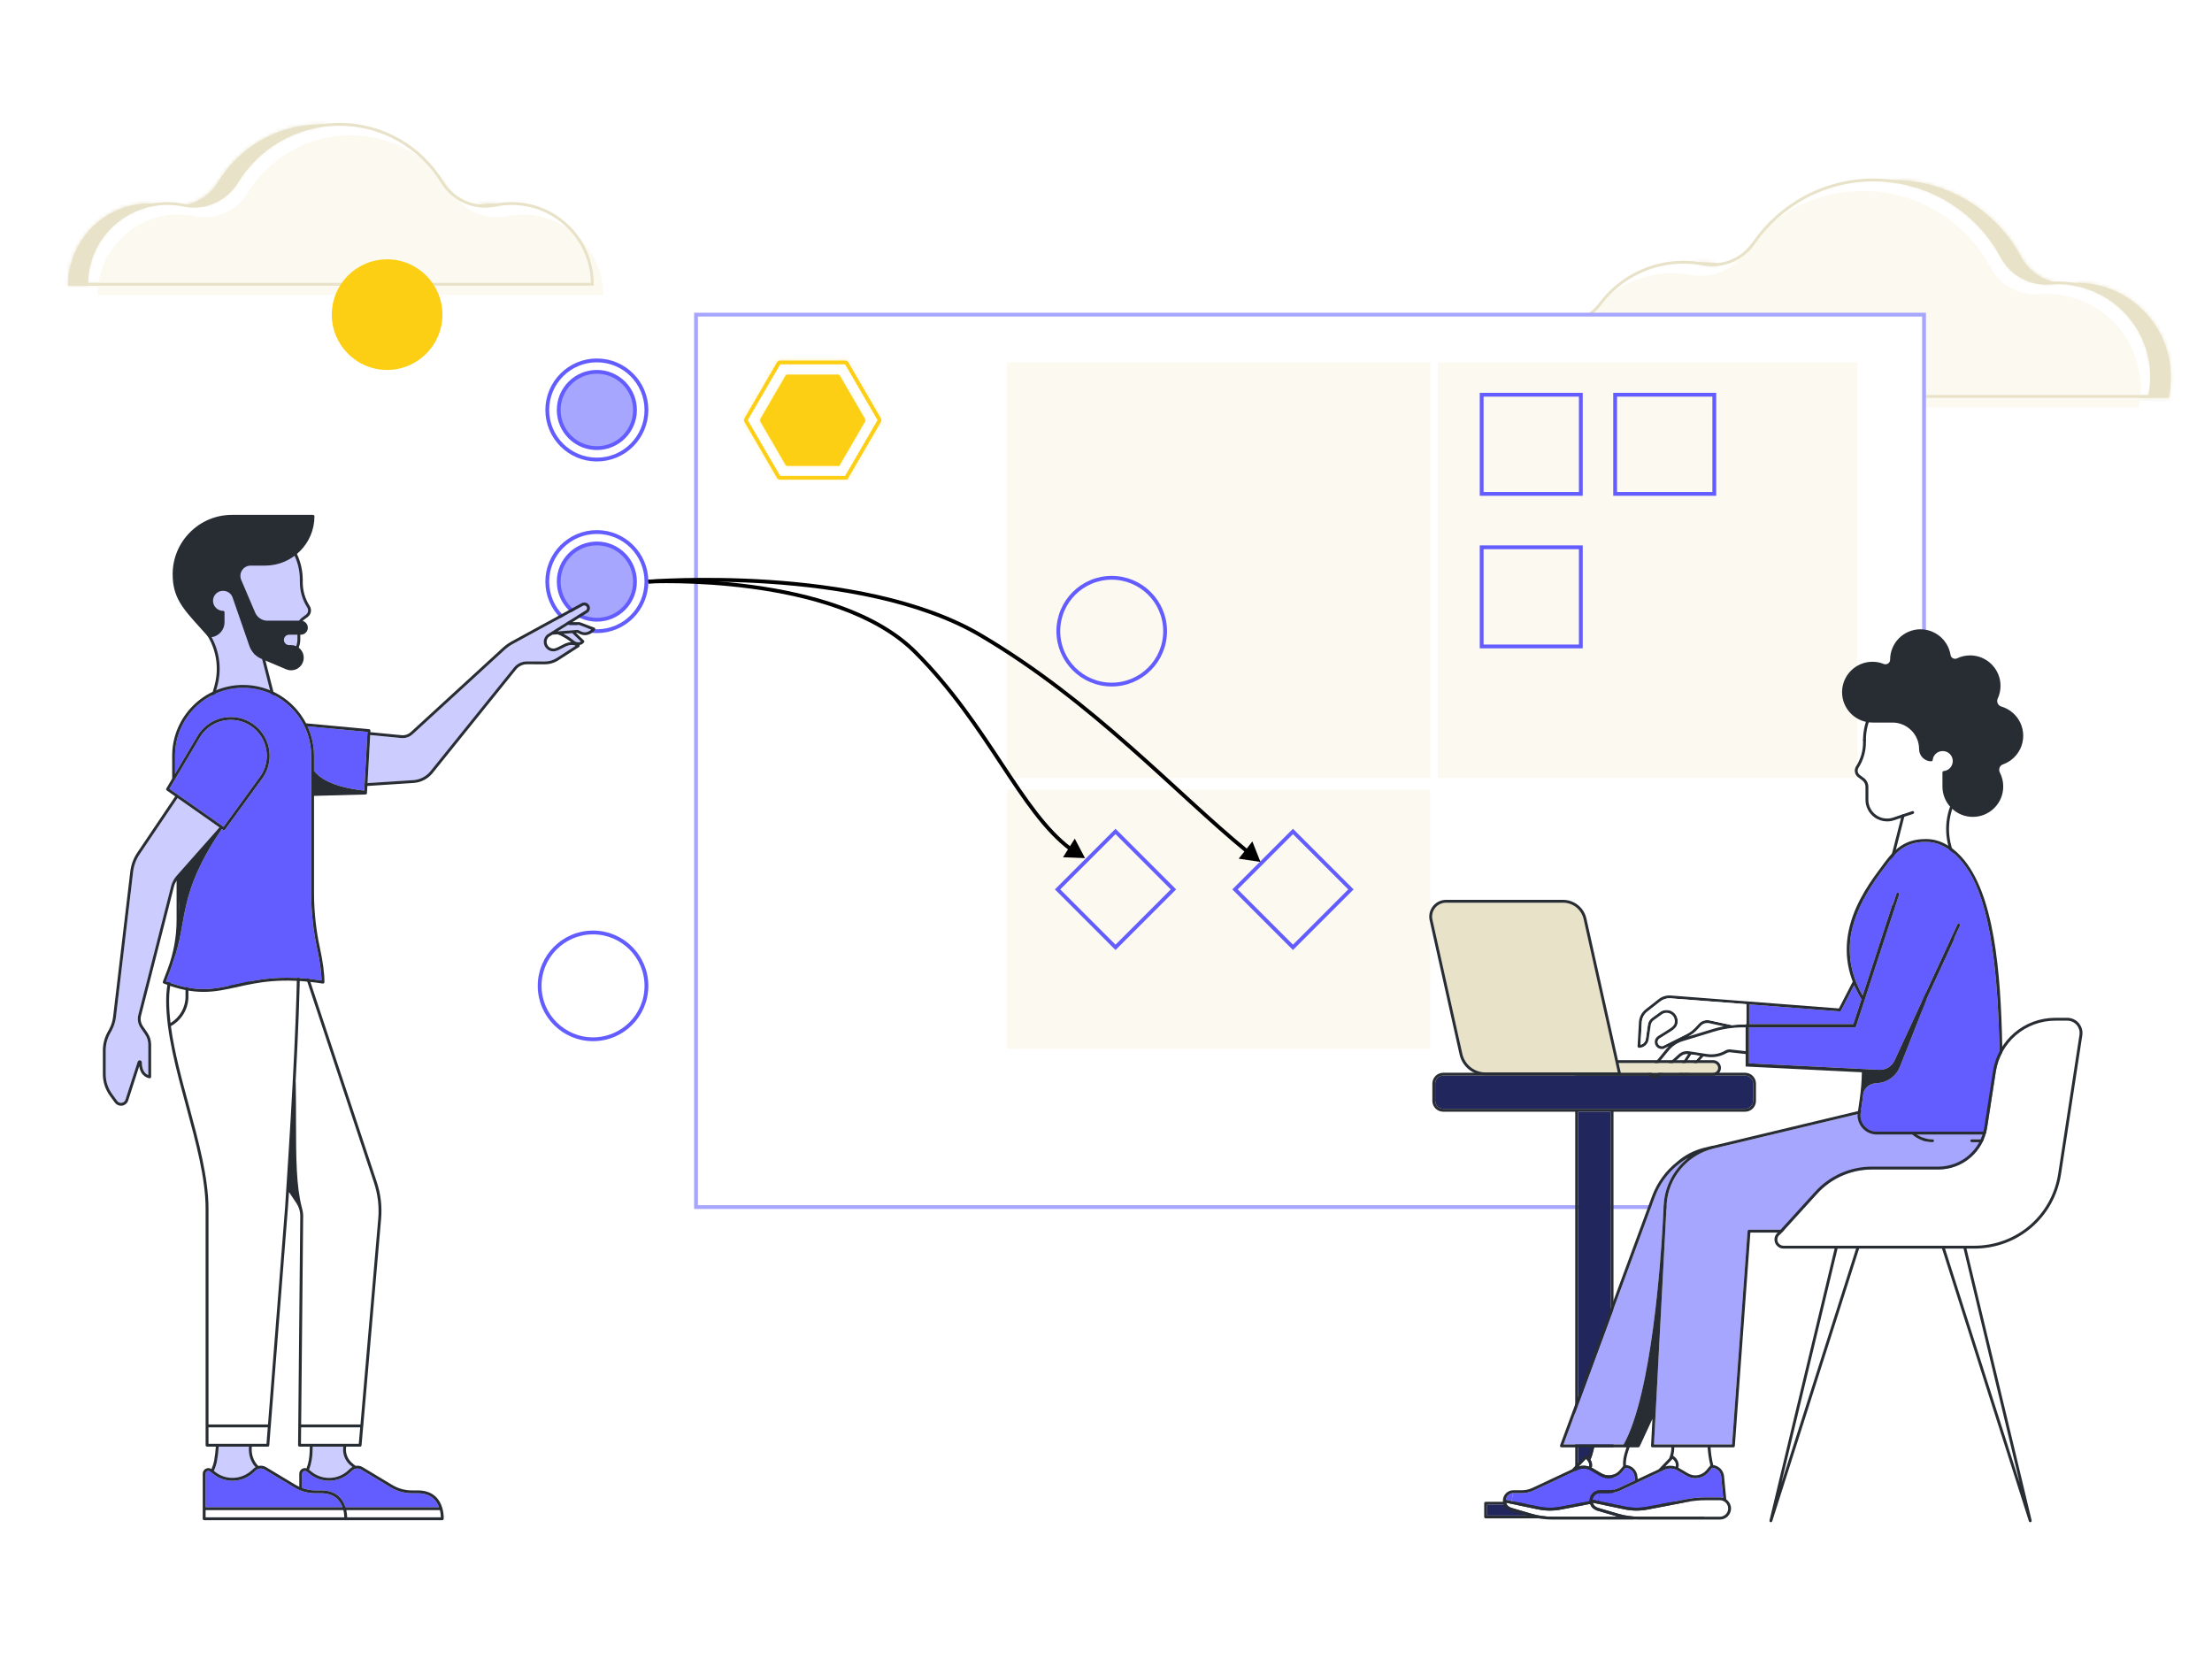 <svg width="580" height="435" viewBox="0 0 580 435" fill="none" xmlns="http://www.w3.org/2000/svg">
<rect x="0" y="0" width="580" height="435" fill="#808080" stroke="none"/>
<g clip-path="url(#clip0)">
<rect width="580" height="435" fill="white"/>
<mask id="path-1-inside-1" fill="white">
<path fill-rule="evenodd" clip-rule="evenodd" d="M388.701 103.943L568.652 104.329C569.001 102.679 569.186 100.583 569.186 98.829C569.186 85.21 558.145 74.169 544.526 74.169C543.873 74.169 543.225 74.194 542.586 74.245C542.348 74.263 542.11 74.276 541.873 74.281C554.381 75.474 564.164 86.009 564.164 98.829C564.164 100.583 563.978 102.293 563.63 103.943H388.701ZM405.73 84.556C406.554 84.451 407.394 84.396 408.248 84.396C409.376 84.396 410.481 84.493 411.556 84.677C409.979 84.983 408.335 85.003 406.7 84.707C406.379 84.649 406.056 84.599 405.73 84.556ZM443.963 68.866C444.79 68.79 445.628 68.752 446.476 68.752C448.187 68.752 449.86 68.909 451.483 69.21C449.877 69.522 448.2 69.538 446.532 69.224C445.689 69.065 444.832 68.945 443.963 68.866ZM493.793 47.276C494.623 47.222 495.461 47.195 496.305 47.195C510.855 47.195 523.496 55.344 529.927 67.326C531.956 71.111 535.672 73.62 539.823 74.171C539.717 74.169 539.61 74.169 539.503 74.169C538.85 74.169 538.203 74.194 537.563 74.245C532.348 74.653 527.377 71.936 524.904 67.326C518.847 56.039 507.277 48.153 493.793 47.276Z"/>
</mask>
<path fill-rule="evenodd" clip-rule="evenodd" d="M388.701 103.943L568.652 104.329C569.001 102.679 569.186 100.583 569.186 98.829C569.186 85.21 558.145 74.169 544.526 74.169C543.873 74.169 543.225 74.194 542.586 74.245C542.348 74.263 542.11 74.276 541.873 74.281C554.381 75.474 564.164 86.009 564.164 98.829C564.164 100.583 563.978 102.293 563.63 103.943H388.701ZM405.73 84.556C406.554 84.451 407.394 84.396 408.248 84.396C409.376 84.396 410.481 84.493 411.556 84.677C409.979 84.983 408.335 85.003 406.7 84.707C406.379 84.649 406.056 84.599 405.73 84.556ZM443.963 68.866C444.79 68.79 445.628 68.752 446.476 68.752C448.187 68.752 449.86 68.909 451.483 69.21C449.877 69.522 448.2 69.538 446.532 69.224C445.689 69.065 444.832 68.945 443.963 68.866ZM493.793 47.276C494.623 47.222 495.461 47.195 496.305 47.195C510.855 47.195 523.496 55.344 529.927 67.326C531.956 71.111 535.672 73.62 539.823 74.171C539.717 74.169 539.61 74.169 539.503 74.169C538.85 74.169 538.203 74.194 537.563 74.245C532.348 74.653 527.377 71.936 524.904 67.326C518.847 56.039 507.277 48.153 493.793 47.276Z" fill="#E8E2C8"/>
<path d="M568.652 104.329L569.63 104.536L569.462 105.331L568.649 105.329L568.652 104.329ZM388.701 103.943L388.698 104.943L388.701 102.943V103.943ZM542.586 74.245L542.665 75.242L542.664 75.242L542.586 74.245ZM541.873 74.281L541.778 75.277L541.849 73.282L541.873 74.281ZM563.63 103.943L564.608 104.149L564.441 104.943H563.63V103.943ZM405.73 84.556L405.602 85.548L405.602 83.565L405.73 84.556ZM411.556 84.677L411.726 83.692L411.746 85.659L411.556 84.677ZM406.7 84.707L406.522 85.691L406.522 85.691L406.7 84.707ZM443.963 68.866L443.872 69.862L443.872 67.87L443.963 68.866ZM451.483 69.21L451.666 68.227L451.674 70.192L451.483 69.21ZM446.532 69.224L446.347 70.207L446.347 70.207L446.532 69.224ZM493.793 47.276L493.728 48.274L493.728 46.278L493.793 47.276ZM529.927 67.326L530.808 66.853L530.808 66.853L529.927 67.326ZM539.823 74.171L539.955 73.18L539.811 75.171L539.823 74.171ZM537.563 74.245L537.642 75.242L537.641 75.242L537.563 74.245ZM524.904 67.326L525.785 66.853L525.785 66.853L524.904 67.326ZM568.649 105.329L388.698 104.943L388.703 102.943L568.654 103.329L568.649 105.329ZM570.186 98.829C570.186 100.639 569.996 102.806 569.63 104.536L567.673 104.122C568.005 102.553 568.186 100.527 568.186 98.829H570.186ZM544.526 73.169C558.697 73.169 570.186 84.657 570.186 98.829H568.186C568.186 85.762 557.592 75.169 544.526 75.169V73.169ZM542.506 73.248C543.173 73.195 543.847 73.169 544.526 73.169V75.169C543.898 75.169 543.277 75.193 542.665 75.242L542.506 73.248ZM541.849 73.282C542.068 73.276 542.288 73.265 542.508 73.248L542.664 75.242C542.408 75.262 542.152 75.275 541.898 75.281L541.849 73.282ZM541.968 73.286C554.984 74.527 565.164 85.489 565.164 98.829H563.164C563.164 86.53 553.778 76.421 541.778 75.277L541.968 73.286ZM565.164 98.829C565.164 100.654 564.97 102.433 564.608 104.149L562.651 103.736C562.985 102.153 563.164 100.512 563.164 98.829H565.164ZM563.63 104.943H388.701V102.943H563.63V104.943ZM405.602 83.565C406.469 83.453 407.352 83.396 408.248 83.396V85.396C407.437 85.396 406.64 85.448 405.857 85.548L405.602 83.565ZM408.248 83.396C409.433 83.396 410.595 83.498 411.726 83.692L411.387 85.663C410.367 85.488 409.319 85.396 408.248 85.396V83.396ZM406.878 83.723C408.389 83.996 409.909 83.978 411.366 83.696L411.746 85.659C410.05 85.988 408.281 86.009 406.522 85.691L406.878 83.723ZM405.858 83.565C406.201 83.609 406.541 83.662 406.878 83.723L406.522 85.691C406.218 85.636 405.911 85.588 405.602 85.548L405.858 83.565ZM443.872 67.87C444.73 67.792 445.598 67.752 446.476 67.752V69.752C445.659 69.752 444.851 69.789 444.054 69.862L443.872 67.87ZM446.476 67.752C448.249 67.752 449.983 67.915 451.666 68.227L451.3 70.194C449.738 69.903 448.126 69.752 446.476 69.752V67.752ZM446.717 68.241C448.258 68.531 449.808 68.517 451.293 68.229L451.674 70.192C449.945 70.528 448.141 70.544 446.347 70.207L446.717 68.241ZM444.054 67.87C444.954 67.952 445.843 68.076 446.717 68.241L446.347 70.207C445.535 70.053 444.709 69.938 443.872 69.862L444.054 67.87ZM493.728 46.278C494.58 46.223 495.439 46.195 496.305 46.195V48.195C495.482 48.195 494.667 48.221 493.858 48.274L493.728 46.278ZM496.305 46.195C511.238 46.195 524.21 54.56 530.808 66.853L529.045 67.799C522.782 56.128 510.471 48.195 496.305 48.195V46.195ZM530.808 66.853C532.683 70.351 536.117 72.671 539.955 73.18L539.692 75.162C535.226 74.57 531.229 71.871 529.045 67.798L530.808 66.853ZM539.503 73.169C539.614 73.169 539.725 73.169 539.836 73.171L539.811 75.171C539.708 75.169 539.606 75.169 539.503 75.169V73.169ZM537.483 73.248C538.151 73.195 538.824 73.169 539.503 73.169V75.169C538.875 75.169 538.255 75.193 537.642 75.242L537.483 73.248ZM525.785 66.853C528.071 71.114 532.665 73.625 537.485 73.248L537.641 75.242C532.03 75.681 526.683 72.758 524.023 67.799L525.785 66.853ZM493.858 46.278C507.699 47.178 519.571 55.272 525.785 66.853L524.023 67.799C518.123 56.805 506.856 49.128 493.728 48.274L493.858 46.278Z" fill="#E8E2C8" mask="url(#path-1-inside-1)"/>
<path fill-rule="evenodd" clip-rule="evenodd" d="M380.816 106.805C380.816 96.009 389.568 87.258 400.364 87.258C401.55 87.258 402.712 87.365 403.838 87.569C408.743 88.457 413.732 86.502 416.732 82.522C421.725 75.898 429.657 71.614 438.591 71.614C440.328 71.614 442.025 71.776 443.67 72.086C448.801 73.052 454.024 70.898 456.984 66.598C463.861 56.608 475.374 50.057 488.42 50.057C502.97 50.057 515.612 58.206 522.042 70.188C524.515 74.798 529.486 77.515 534.701 77.107C535.34 77.056 535.988 77.031 536.641 77.031C550.261 77.031 561.302 88.072 561.302 101.691C561.302 103.445 561.116 105.155 560.768 106.805H380.816Z" fill="#FCFAF0"/>
<path fill-rule="evenodd" clip-rule="evenodd" d="M383.678 103.943C383.678 93.147 392.43 84.396 403.226 84.396C404.412 84.396 405.574 84.503 406.7 84.707C411.605 85.595 416.594 83.64 419.594 79.66C424.587 73.035 432.519 68.752 441.453 68.752C443.19 68.752 444.887 68.914 446.532 69.224C451.663 70.19 456.886 68.036 459.846 63.736C466.723 53.746 478.236 47.195 491.282 47.195C505.832 47.195 518.474 55.344 524.904 67.326C527.377 71.936 532.348 74.653 537.563 74.245C538.203 74.194 538.85 74.169 539.503 74.169C553.123 74.169 564.164 85.21 564.164 98.829C564.164 100.583 563.978 102.293 563.63 103.943H383.678Z" stroke="#E8E2C8" stroke-width="0.75"/>
<mask id="path-5-inside-2" fill="white">
<path fill-rule="evenodd" clip-rule="evenodd" d="M150.409 74.531L17.828 74.924C17.828 63.235 27.304 53.365 38.993 53.365C39.82 53.365 40.636 53.413 41.438 53.506C30.906 54.723 22.73 63.673 22.73 74.531H150.409ZM131.7 53.506C130.894 53.413 130.074 53.365 129.243 53.365C127.78 53.365 126.353 53.515 124.976 53.8C124.904 53.815 124.832 53.829 124.76 53.842C126.419 54.157 128.154 54.155 129.878 53.8C130.476 53.676 131.084 53.577 131.7 53.506ZM86.558 32.7C85.749 32.638 84.932 32.607 84.107 32.607C72.697 32.607 62.706 38.667 57.17 47.743C55.186 50.994 51.949 53.156 48.356 53.837C53.74 54.857 59.209 52.433 62.072 47.743C67.208 39.323 76.178 33.498 86.558 32.7Z"/>
</mask>
<path fill-rule="evenodd" clip-rule="evenodd" d="M150.409 74.531L17.828 74.924C17.828 63.235 27.304 53.365 38.993 53.365C39.82 53.365 40.636 53.413 41.438 53.506C30.906 54.723 22.73 63.673 22.73 74.531H150.409ZM131.7 53.506C130.894 53.413 130.074 53.365 129.243 53.365C127.78 53.365 126.353 53.515 124.976 53.8C124.904 53.815 124.832 53.829 124.76 53.842C126.419 54.157 128.154 54.155 129.878 53.8C130.476 53.676 131.084 53.577 131.7 53.506ZM86.558 32.7C85.749 32.638 84.932 32.607 84.107 32.607C72.697 32.607 62.706 38.667 57.17 47.743C55.186 50.994 51.949 53.156 48.356 53.837C53.74 54.857 59.209 52.433 62.072 47.743C67.208 39.323 76.178 33.498 86.558 32.7Z" fill="#E8E2C8"/>
<path d="M17.828 74.924H16.828V75.927L17.831 75.924L17.828 74.924ZM150.409 74.531L150.412 75.531L150.409 73.531V74.531ZM41.438 53.506L41.553 54.499L41.553 52.512L41.438 53.506ZM22.73 74.531H21.73V75.531H22.73V74.531ZM131.7 53.506L131.816 54.499L131.815 52.512L131.7 53.506ZM124.976 53.8L125.178 54.779L125.179 54.779L124.976 53.8ZM124.76 53.842L124.574 52.86L124.574 54.825L124.76 53.842ZM129.878 53.8L130.08 54.779L130.08 54.779L129.878 53.8ZM86.558 32.7L86.635 33.698V31.703L86.558 32.7ZM57.17 47.743L58.024 48.264L58.024 48.263L57.17 47.743ZM48.356 53.837L48.17 52.855L48.17 54.82L48.356 53.837ZM62.072 47.743L62.925 48.264L62.925 48.264L62.072 47.743ZM17.831 75.924L150.412 75.531L150.406 73.531L17.825 73.924L17.831 75.924ZM38.993 52.365C26.728 52.365 16.828 62.707 16.828 74.924H18.828C18.828 63.764 27.88 54.365 38.993 54.365V52.365ZM41.553 52.512C40.713 52.415 39.859 52.365 38.993 52.365V54.365C39.781 54.365 40.559 54.41 41.322 54.499L41.553 52.512ZM41.323 52.512C30.293 53.788 21.73 63.159 21.73 74.531H23.73C23.73 64.186 31.52 55.659 41.553 54.499L41.323 52.512ZM22.73 75.531H150.409V73.531H22.73V75.531ZM131.815 52.512C130.971 52.415 130.113 52.365 129.243 52.365V54.365C130.036 54.365 130.817 54.41 131.585 54.499L131.815 52.512ZM129.243 52.365C127.712 52.365 126.217 52.522 124.773 52.82L125.179 54.779C126.49 54.508 127.849 54.365 129.243 54.365V52.365ZM124.774 52.82C124.707 52.834 124.641 52.847 124.574 52.86L124.946 54.825C125.023 54.81 125.101 54.795 125.178 54.779L124.774 52.82ZM129.675 52.82C128.082 53.149 126.479 53.15 124.946 52.86L124.574 54.825C126.359 55.163 128.226 55.162 130.08 54.779L129.675 52.82ZM131.585 52.513C130.939 52.587 130.302 52.691 129.675 52.82L130.08 54.779C130.65 54.661 131.229 54.567 131.816 54.499L131.585 52.513ZM86.635 31.703C85.8 31.639 84.957 31.607 84.107 31.607V33.607C84.906 33.607 85.698 33.637 86.481 33.698L86.635 31.703ZM84.107 31.607C72.334 31.607 62.026 37.861 56.316 47.222L58.024 48.263C63.386 39.472 73.06 33.607 84.107 33.607V31.607ZM56.317 47.222C54.483 50.226 51.491 52.225 48.17 52.855L48.542 54.82C52.407 54.087 55.889 51.761 58.024 48.264L56.317 47.222ZM61.218 47.222C58.572 51.557 53.517 53.797 48.542 52.855L48.17 54.82C53.963 55.917 59.846 53.309 62.925 48.264L61.218 47.222ZM86.481 31.703C75.769 32.527 66.516 38.538 61.218 47.222L62.925 48.264C67.901 40.108 76.586 34.47 86.635 33.698L86.481 31.703Z" fill="#E8E2C8" mask="url(#path-5-inside-2)"/>
<path fill-rule="evenodd" clip-rule="evenodd" d="M158.173 77.393C158.173 65.704 148.696 56.227 137.007 56.227C135.545 56.227 134.117 56.377 132.74 56.662C127.284 57.788 121.711 55.364 118.811 50.608C113.274 41.53 103.282 35.469 91.871 35.469C80.461 35.469 70.471 41.529 64.934 50.605C62.035 55.355 56.462 57.781 51.012 56.659C49.639 56.376 48.216 56.227 46.757 56.227C35.068 56.227 25.592 65.704 25.592 77.393H158.173Z" fill="#FCFAF0"/>
<path fill-rule="evenodd" clip-rule="evenodd" d="M155.31 74.531C155.31 62.842 145.833 53.365 134.144 53.365C132.681 53.365 131.254 53.515 129.877 53.8C124.421 54.926 118.848 52.502 115.948 47.746C110.411 38.668 100.419 32.607 89.008 32.607C77.599 32.607 67.609 38.667 62.072 47.743C59.172 52.493 53.599 54.919 48.15 53.797C46.776 53.514 45.353 53.365 43.895 53.365C32.206 53.365 22.73 62.842 22.73 74.531H155.31Z" stroke="#E8E2C8" stroke-width="0.75"/>
<rect x="182.5" y="82.5" width="322" height="234" fill="white" stroke="#A7A6FF"/>
<circle cx="156.5" cy="107.5" r="10" fill="#A7A6FF" stroke="#635DFF"/>
<circle cx="156.5" cy="107.5" r="13" stroke="#635DFF"/>
<circle cx="156.5" cy="152.5" r="10" fill="#A7A6FF" stroke="#635DFF"/>
<circle cx="156.5" cy="152.5" r="13" stroke="#635DFF"/>
<circle cx="101.5" cy="82.5" r="14.5" fill="#FCCE14"/>
<circle cx="155.5" cy="258.5" r="14" stroke="#635DFF"/>
<mask id="path-16-inside-3" fill="white">
<rect x="200.974" y="225.005" width="23.856" height="23.856" rx="0.648"/>
</mask>
<rect x="200.974" y="225.005" width="23.856" height="23.856" rx="0.648" fill="#635DFF" stroke="#635DFF" stroke-width="2" mask="url(#path-16-inside-3)"/>
<mask id="path-17-inside-4" fill="white">
<rect x="197.129" y="221.014" width="31.683" height="31.683" rx="0.861"/>
</mask>
<rect x="197.129" y="221.014" width="31.683" height="31.683" rx="0.861" stroke="#635DFF" stroke-width="2" mask="url(#path-17-inside-4)"/>
<mask id="path-18-inside-5" fill="white">
<rect x="200.974" y="269.526" width="23.856" height="23.856" rx="0.648"/>
</mask>
<rect x="200.974" y="269.526" width="23.856" height="23.856" rx="0.648" fill="#635DFF" stroke="#635DFF" stroke-width="2" mask="url(#path-18-inside-5)"/>
<mask id="path-19-inside-6" fill="white">
<rect x="197.129" y="265.534" width="31.683" height="31.683" rx="0.861"/>
</mask>
<rect x="197.129" y="265.534" width="31.683" height="31.683" rx="0.861" stroke="#635DFF" stroke-width="2" mask="url(#path-19-inside-6)"/>
<mask id="path-20-inside-7" fill="white">
<rect x="200.974" y="182.552" width="23.856" height="23.856" rx="0.648"/>
</mask>
<rect x="200.974" y="182.552" width="23.856" height="23.856" rx="0.648" fill="#635DFF" stroke="#635DFF" stroke-width="2" mask="url(#path-20-inside-7)"/>
<mask id="path-21-inside-8" fill="white">
<rect x="197.129" y="178.561" width="31.683" height="31.683" rx="0.861"/>
</mask>
<rect x="197.129" y="178.561" width="31.683" height="31.683" rx="0.861" stroke="#635DFF" stroke-width="2" mask="url(#path-21-inside-8)"/>
<path d="M219.779 121.594L220.208 121.844L219.779 121.594L226.379 110.24C226.397 110.21 226.397 110.173 226.379 110.143L219.779 98.789C219.762 98.759 219.73 98.741 219.696 98.741H206.488C206.453 98.741 206.421 98.759 206.404 98.789L199.804 110.143C199.786 110.173 199.786 110.21 199.804 110.24L206.404 121.594C206.421 121.624 206.453 121.642 206.488 121.642H219.696C219.73 121.642 219.762 121.624 219.779 121.594Z" fill="#FCCE14" stroke="#FCCE14"/>
<mask id="path-23-inside-9" fill="white">
<path d="M219.672 122.104C219.885 122.104 220.081 121.991 220.188 121.808L226.766 110.491C226.873 110.306 226.873 110.077 226.766 109.892L220.188 98.575C220.081 98.391 219.885 98.278 219.672 98.278H206.51C206.298 98.278 206.101 98.391 205.994 98.575L199.417 109.892C199.309 110.077 199.309 110.306 199.417 110.491L205.994 121.808C206.101 121.991 206.298 122.104 206.51 122.104H219.672ZM220.234 121.883C220.127 122.067 219.93 122.18 219.718 122.18H206.464C206.252 122.18 206.056 122.067 205.949 121.883L199.326 110.491C199.218 110.306 199.218 110.077 199.326 109.892L205.949 98.5C206.056 98.316 206.252 98.203 206.464 98.203H219.718C219.93 98.203 220.127 98.316 220.234 98.5L226.857 109.892C226.965 110.077 226.965 110.306 226.857 110.491L220.234 121.883Z"/>
</mask>
<path d="M219.672 122.104C219.885 122.104 220.081 121.991 220.188 121.808L226.766 110.491C226.873 110.306 226.873 110.077 226.766 109.892L220.188 98.575C220.081 98.391 219.885 98.278 219.672 98.278H206.51C206.298 98.278 206.101 98.391 205.994 98.575L199.417 109.892C199.309 110.077 199.309 110.306 199.417 110.491L205.994 121.808C206.101 121.991 206.298 122.104 206.51 122.104H219.672ZM220.234 121.883C220.127 122.067 219.93 122.18 219.718 122.18H206.464C206.252 122.18 206.056 122.067 205.949 121.883L199.326 110.491C199.218 110.306 199.218 110.077 199.326 109.892L205.949 98.5C206.056 98.316 206.252 98.203 206.464 98.203H219.718C219.93 98.203 220.127 98.316 220.234 98.5L226.857 109.892C226.965 110.077 226.965 110.306 226.857 110.491L220.234 121.883Z" fill="#FCCE14"/>
<path d="M226.857 109.892L227.721 109.389L226.857 109.892ZM226.857 110.491L227.721 110.994L226.857 110.491ZM220.234 98.5L221.098 97.997L220.234 98.5ZM205.949 98.5L206.813 99.002L205.949 98.5ZM205.949 121.883L205.084 122.386L205.949 121.883ZM220.234 121.883L221.098 122.386L220.234 121.883ZM205.994 121.808L206.859 121.305L205.994 121.808ZM199.417 109.892L198.552 109.389L199.417 109.892ZM199.417 110.491L198.552 110.994L199.417 110.491ZM205.994 98.575L205.13 98.073L205.994 98.575ZM226.766 110.491L225.901 109.989L226.766 110.491ZM226.766 109.892L225.901 110.394L226.766 109.892ZM220.188 121.808L221.053 122.31L220.188 121.808ZM219.323 121.305L225.901 109.989L227.63 110.994L221.053 122.31L219.323 121.305ZM225.901 110.394L219.323 99.078L221.053 98.073L227.63 109.389L225.901 110.394ZM219.672 99.278H206.51V97.278H219.672V99.278ZM206.859 99.078L200.281 110.394L198.552 109.389L205.13 98.073L206.859 99.078ZM200.281 109.989L206.859 121.305L205.13 122.31L198.552 110.994L200.281 109.989ZM206.51 121.104H219.672V123.104H206.51V121.104ZM219.718 123.18H206.464V121.18H219.718V123.18ZM205.084 122.386L198.461 110.994L200.19 109.989L206.813 121.38L205.084 122.386ZM198.461 109.389L205.084 97.997L206.813 99.002L200.19 110.394L198.461 109.389ZM206.464 97.203H219.718V99.203H206.464V97.203ZM221.098 97.997L227.721 109.389L225.992 110.394L219.369 99.002L221.098 97.997ZM227.721 110.994L221.098 122.386L219.369 121.38L225.992 109.989L227.721 110.994ZM227.721 109.389C228.01 109.885 228.01 110.498 227.721 110.994L225.992 109.989C225.919 110.114 225.919 110.269 225.992 110.394L227.721 109.389ZM219.718 97.203C220.287 97.203 220.812 97.506 221.098 97.997L219.369 99.002C219.441 99.127 219.574 99.203 219.718 99.203V97.203ZM205.084 97.997C205.37 97.506 205.896 97.203 206.464 97.203V99.203C206.608 99.203 206.741 99.127 206.813 99.002L205.084 97.997ZM198.461 110.994C198.173 110.498 198.173 109.885 198.461 109.389L200.19 110.394C200.263 110.269 200.263 110.114 200.19 109.989L198.461 110.994ZM206.464 123.18C205.896 123.18 205.37 122.877 205.084 122.386L206.813 121.38C206.741 121.256 206.608 121.18 206.464 121.18V123.18ZM219.718 121.18C219.574 121.18 219.441 121.256 219.369 121.38L221.098 122.386C220.812 122.877 220.287 123.18 219.718 123.18V121.18ZM206.859 121.305C206.787 121.181 206.654 121.104 206.51 121.104V123.104C205.941 123.104 205.416 122.802 205.13 122.31L206.859 121.305ZM200.281 110.394C200.354 110.269 200.354 110.114 200.281 109.989L198.552 110.994C198.264 110.498 198.264 109.885 198.552 109.389L200.281 110.394ZM206.51 99.278C206.654 99.278 206.787 99.202 206.859 99.078L205.13 98.073C205.416 97.581 205.941 97.278 206.51 97.278V99.278ZM219.323 99.078C219.396 99.202 219.529 99.278 219.672 99.278V97.278C220.241 97.278 220.767 97.581 221.053 98.073L219.323 99.078ZM225.901 109.989C225.828 110.114 225.828 110.269 225.901 110.394L227.63 109.389C227.919 109.885 227.919 110.498 227.63 110.994L225.901 109.989ZM221.053 122.31C220.767 122.802 220.241 123.104 219.672 123.104V121.104C219.529 121.104 219.396 121.181 219.323 121.305L221.053 122.31Z" fill="#FCCE14" mask="url(#path-23-inside-9)"/>
<path d="M204.451 95.037C204.352 95.037 204.259 95.09 204.209 95.176L195.581 110.019C195.53 110.106 195.53 110.213 195.581 110.3L204.209 125.143C204.259 125.229 204.352 125.282 204.451 125.282H221.717C221.817 125.282 221.909 125.229 221.959 125.143L222.391 125.394L221.959 125.143L230.588 110.3C230.638 110.213 230.638 110.106 230.588 110.019L221.959 95.176C221.909 95.09 221.817 95.037 221.717 95.037H204.451Z" stroke="#FCCE14"/>
<mask id="path-26-inside-10" fill="white">
<path d="M221.686 125.734C221.963 125.734 222.22 125.586 222.36 125.346L230.958 110.553C231.099 110.311 231.099 110.011 230.958 109.769L222.36 94.976C222.22 94.736 221.963 94.588 221.686 94.588H204.479C204.201 94.588 203.945 94.736 203.805 94.976L195.206 109.769C195.065 110.011 195.065 110.311 195.206 110.553L203.805 125.346C203.945 125.586 204.201 125.734 204.479 125.734H221.686ZM222.419 125.445C222.28 125.685 222.023 125.833 221.745 125.833H204.419C204.142 125.833 203.885 125.685 203.745 125.445L195.087 110.553C194.946 110.311 194.946 110.011 195.087 109.769L203.745 94.877C203.885 94.637 204.142 94.489 204.419 94.489H221.745C222.023 94.489 222.28 94.637 222.419 94.877L231.077 109.769C231.218 110.011 231.218 110.311 231.077 110.553L222.419 125.445Z"/>
</mask>
<path d="M231.077 109.769L231.942 109.267L231.077 109.769ZM231.077 110.553L231.942 111.056L231.077 110.553ZM203.745 94.877L202.881 94.374L203.745 94.877ZM195.087 110.553L195.952 110.05L195.087 110.553ZM195.087 109.769L195.952 110.272L195.087 109.769ZM203.745 125.445L204.61 124.942L203.745 125.445ZM222.419 125.445L223.284 125.948L222.419 125.445ZM203.805 125.346L204.67 124.844L203.805 125.346ZM203.805 94.976L204.67 95.478L203.805 94.976ZM222.36 94.976L221.495 95.478L222.36 94.976ZM230.958 110.553L230.094 110.05L230.958 110.553ZM230.958 109.769L230.094 110.272L230.958 109.769ZM222.36 125.346L221.495 124.844L222.36 125.346ZM221.495 124.844L230.094 110.05L231.823 111.055L223.224 125.849L221.495 124.844ZM230.094 110.272L221.495 95.478L223.224 94.473L231.823 109.267L230.094 110.272ZM221.686 95.588H204.479V93.588H221.686V95.588ZM204.67 95.478L196.071 110.272L194.342 109.267L202.94 94.473L204.67 95.478ZM196.071 110.05L204.67 124.844L202.94 125.849L194.342 111.055L196.071 110.05ZM204.479 124.734H221.686V126.734H204.479V124.734ZM221.745 126.833H204.419V124.833H221.745V126.833ZM202.881 125.948L194.223 111.056L195.952 110.05L204.61 124.942L202.881 125.948ZM194.223 109.267L202.881 94.374L204.61 95.38L195.952 110.272L194.223 109.267ZM204.419 93.489H221.745V95.489H204.419V93.489ZM223.284 94.374L231.942 109.267L230.213 110.272L221.555 95.38L223.284 94.374ZM231.942 111.056L223.284 125.948L221.555 124.942L230.213 110.05L231.942 111.056ZM231.942 109.267C232.263 109.82 232.263 110.503 231.942 111.056L230.213 110.05C230.173 110.119 230.173 110.203 230.213 110.272L231.942 109.267ZM221.745 93.489C222.379 93.489 222.965 93.826 223.284 94.374L221.555 95.38C221.594 95.448 221.667 95.489 221.745 95.489V93.489ZM202.881 94.374C203.199 93.826 203.785 93.489 204.419 93.489V95.489C204.498 95.489 204.57 95.448 204.61 95.38L202.881 94.374ZM194.223 111.056C193.901 110.503 193.901 109.82 194.223 109.267L195.952 110.272C195.992 110.203 195.992 110.119 195.952 110.05L194.223 111.056ZM204.419 126.833C203.785 126.833 203.199 126.496 202.881 125.948L204.61 124.942C204.57 124.875 204.498 124.833 204.419 124.833V126.833ZM221.745 124.833C221.667 124.833 221.594 124.875 221.555 124.942L223.284 125.948C222.965 126.496 222.379 126.833 221.745 126.833V124.833ZM204.67 124.844C204.63 124.776 204.557 124.734 204.479 124.734V126.734C203.845 126.734 203.259 126.397 202.94 125.849L204.67 124.844ZM196.071 110.272C196.111 110.203 196.111 110.119 196.071 110.05L194.342 111.055C194.02 110.502 194.02 109.82 194.342 109.267L196.071 110.272ZM204.479 95.588C204.557 95.588 204.63 95.546 204.67 95.478L202.94 94.473C203.259 93.925 203.845 93.588 204.479 93.588V95.588ZM221.495 95.478C221.534 95.546 221.607 95.588 221.686 95.588V93.588C222.32 93.588 222.906 93.925 223.224 94.473L221.495 95.478ZM230.094 110.05C230.054 110.119 230.054 110.203 230.094 110.272L231.823 109.267C232.144 109.82 232.144 110.502 231.823 111.055L230.094 110.05ZM223.224 125.849C222.906 126.397 222.32 126.734 221.686 126.734V124.734C221.607 124.734 221.534 124.776 221.495 124.844L223.224 125.849Z" fill="#FCCE14" mask="url(#path-26-inside-10)"/>
<rect x="264" y="95" width="111" height="109" fill="#FCFAF0"/>
<rect x="264" y="207" width="111" height="68" fill="#FCFAF0"/>
<rect x="377" y="95" width="110" height="109" fill="#FCFAF0"/>
<rect x="388.5" y="103.5" width="26" height="26" stroke="#635DFF"/>
<rect x="423.5" y="103.5" width="26" height="26" stroke="#635DFF"/>
<rect x="388.5" y="143.5" width="26" height="26" stroke="#635DFF"/>
<rect x="277.301" y="233.204" width="21.486" height="21.486" transform="rotate(-45 277.301 233.204)" stroke="#635DFF"/>
<rect x="323.83" y="233.204" width="21.486" height="21.486" transform="rotate(-45 323.83 233.204)" stroke="#635DFF"/>
<mask id="path-36-inside-11" fill="white">
<rect x="288" y="103" width="27" height="27" rx="0.673"/>
</mask>
<rect x="288" y="103" width="27" height="27" rx="0.673" stroke="#635DFF" stroke-width="2" mask="url(#path-36-inside-11)"/>
<mask id="path-37-inside-12" fill="white">
<rect x="277" y="111" width="27" height="27" rx="0.673"/>
</mask>
<rect x="277" y="111" width="27" height="27" rx="0.673" stroke="#635DFF" stroke-width="2" mask="url(#path-37-inside-12)"/>
<circle cx="291.5" cy="165.5" r="14" stroke="#635DFF"/>
<path fill-rule="evenodd" clip-rule="evenodd" d="M457.586 282.034H378.412C377.258 282.034 376.319 282.973 376.319 284.128V288.65C376.319 289.805 377.258 290.744 378.412 290.744H413.406H422.694H457.586C458.74 290.744 459.679 289.805 459.679 288.65V284.128C459.679 282.973 458.74 282.034 457.586 282.034Z" fill="#21265C"/>
<path fill-rule="evenodd" clip-rule="evenodd" d="M459.679 288.65C459.679 289.804 458.741 290.744 457.586 290.744H422.695H413.407H378.412C377.258 290.744 376.32 289.804 376.32 288.65V284.128C376.32 282.973 377.258 282.034 378.412 282.034H457.586C458.741 282.034 459.679 282.973 459.679 284.128V288.65ZM413.782 393.785H422.32V291.494H413.782V393.785ZM389.915 397.377H446.083V394.535H389.915V397.377ZM457.586 281.284H378.412C376.845 281.284 375.57 282.559 375.57 284.128V288.65C375.57 290.218 376.845 291.494 378.412 291.494H413.032V393.785H389.54C389.333 393.785 389.165 393.953 389.165 394.16V397.752C389.165 397.959 389.333 398.127 389.54 398.127H446.458C446.665 398.127 446.833 397.959 446.833 397.752V394.16C446.833 393.953 446.665 393.785 446.458 393.785H423.07V291.494H457.586C459.154 291.494 460.429 290.218 460.429 288.65V284.128C460.429 282.559 459.154 281.284 457.586 281.284Z" fill="#282C33"/>
<path fill-rule="evenodd" clip-rule="evenodd" d="M413.781 393.785H422.319V291.494H413.781V393.785Z" fill="#21265C"/>
<path fill-rule="evenodd" clip-rule="evenodd" d="M389.915 397.377H446.083V394.535H389.915V397.377Z" fill="#21265C"/>
<path fill-rule="evenodd" clip-rule="evenodd" d="M440.261 384.94L442.611 386.32C444.228 387.27 446.256 386.91 447.441 385.469L448.466 384.24C448.094 382.719 447.863 381.129 447.753 379.5H439.005C439.005 380.259 438.904 381.001 438.704 381.711H438.714C439.417 382.141 440.502 383.321 440.08 384.84C440.14 384.88 440.2 384.9 440.261 384.94Z" fill="white"/>
<path fill-rule="evenodd" clip-rule="evenodd" d="M417.352 384.84C417.422 384.88 417.484 384.901 417.543 384.941L419.893 386.32C421.501 387.271 423.539 386.91 424.725 385.47L425.587 384.431C425.547 383.79 425.558 383.141 425.668 382.49C425.828 381.55 426.111 380.561 426.471 379.51L425.929 379.521C425.9 379.521 425.879 379.5 425.849 379.5H418.015L417.543 381.32C417.413 381.811 417.233 382.28 417.011 382.731C417.382 383.29 417.593 384.01 417.352 384.84Z" fill="white"/>
<path fill-rule="evenodd" clip-rule="evenodd" d="M516.989 299.49C516.789 299.49 516.618 299.321 516.618 299.111C516.618 298.911 516.789 298.74 516.989 298.74H523.437L522.914 291.75H499.374C499.574 295.63 502.798 298.74 506.746 298.74C506.957 298.74 507.127 298.911 507.127 299.111C507.127 299.321 506.957 299.49 506.746 299.49C502.387 299.49 498.821 296.05 498.621 291.75H488.638L449.3 301.16C442.431 302.8 437.369 308.861 436.998 315.891L436.766 320.24C436.766 320.29 436.737 320.921 436.675 322.031L433.684 378.75H454.16L458.227 322.79C458.249 322.59 458.409 322.44 458.609 322.44H501.764C507.79 322.44 513.383 319.991 517.521 315.551C521.599 311.161 523.819 305.19 523.487 299.49H516.989Z" fill="#A7A6FF"/>
<path fill-rule="evenodd" clip-rule="evenodd" d="M436.665 384.51C437.559 384.24 438.503 384.26 439.387 384.55C439.608 383.561 438.945 382.851 438.563 382.531L436.665 384.51Z" fill="white"/>
<path fill-rule="evenodd" clip-rule="evenodd" d="M435.932 321.731L436.003 320.431C436.013 320.3 436.013 320.22 436.013 320.201L436.245 315.851C436.505 310.941 438.956 306.491 442.701 303.55C438.674 305.831 435.522 309.47 433.884 313.92L409.952 378.751H425.719C433.11 365.691 435.5 329.59 435.932 321.731Z" fill="#A7A6FF"/>
<path fill-rule="evenodd" clip-rule="evenodd" d="M442.23 386.97L439.88 385.59C438.805 384.95 437.489 384.891 436.355 385.42L424.825 390.821C423.88 391.26 422.827 391.5 421.782 391.5H419.533C419.503 391.5 419.482 391.491 419.462 391.481V391.5L419.091 393.561L426.061 395.021C427.989 395.42 429.947 395.441 431.896 395.071L442.179 393.101C443.827 392.781 445.504 392.62 447.171 392.62H450.977C451.278 392.62 451.56 392.681 451.841 392.771L451.319 387.191C451.198 385.91 450.194 384.941 448.928 384.861L448.024 385.95C446.598 387.681 444.158 388.101 442.23 386.97Z" fill="#635DFF"/>
<path fill-rule="evenodd" clip-rule="evenodd" d="M418.127 392.08C417.814 392.391 417.624 392.8 417.574 393.24L419.091 393.56L419.462 391.5C418.96 391.52 418.488 391.72 418.127 392.08Z" fill="#635DFF"/>
<path fill-rule="evenodd" clip-rule="evenodd" d="M447.17 393.37C445.553 393.37 443.916 393.53 442.33 393.83L432.036 395.81C429.997 396.2 427.928 396.181 425.9 395.75L417.624 394.02C417.765 394.51 418.156 395.1 419.141 395.4L424.162 396.88C425.99 397.42 427.888 397.69 429.786 397.69H450.977C452.172 397.69 453.136 396.72 453.136 395.53C453.136 394.34 452.172 393.37 450.977 393.37H447.17Z" fill="white"/>
<path fill-rule="evenodd" clip-rule="evenodd" d="M416.67 384.55C416.891 383.561 416.229 382.851 415.846 382.53L413.948 384.51C414.842 384.24 415.786 384.26 416.67 384.55Z" fill="white"/>
<path fill-rule="evenodd" clip-rule="evenodd" d="M403.333 395.021C405.272 395.42 407.231 395.441 409.169 395.071L416.801 393.611V393.55V393.531V393.47C416.801 392.741 417.082 392.061 417.594 391.541C418.117 391.031 418.799 390.75 419.533 390.75H421.782C422.717 390.75 423.66 390.541 424.503 390.141L428.681 388.181L428.591 387.191C428.48 385.911 427.466 384.941 426.211 384.861L425.308 385.951C423.881 387.681 421.44 388.101 419.512 386.97L417.163 385.59C416.088 384.951 414.763 384.891 413.638 385.42L402.108 390.821C401.165 391.26 400.109 391.5 399.065 391.5H396.805C396.785 391.5 396.765 391.491 396.745 391.481L396.736 391.5L396.364 393.561L403.333 395.021Z" fill="#635DFF"/>
<path fill-rule="evenodd" clip-rule="evenodd" d="M396.735 391.5C396.233 391.521 395.76 391.72 395.409 392.08C395.087 392.391 394.897 392.8 394.847 393.24L396.363 393.561L396.735 391.5Z" fill="#635DFF"/>
<path fill-rule="evenodd" clip-rule="evenodd" d="M418.598 396.031C418.548 396.01 418.497 395.981 418.457 395.951C418.246 395.861 418.055 395.74 417.875 395.6C417.835 395.58 417.804 395.551 417.764 395.521C417.714 395.47 417.644 395.441 417.593 395.391C417.553 395.351 417.513 395.29 417.473 395.24C417.433 395.2 417.404 395.17 417.373 395.13C417.322 395.05 417.262 394.981 417.212 394.901C417.142 394.801 417.091 394.701 417.051 394.591C417.031 394.561 417.011 394.53 416.991 394.49C416.971 394.44 416.961 394.391 416.942 394.341L409.308 395.81C407.269 396.2 405.211 396.18 403.182 395.75L394.896 394.021C395.047 394.551 395.449 395.101 396.423 395.401L401.444 396.88C403.272 397.42 405.16 397.69 407.069 397.69H424.303C424.183 397.66 424.061 397.63 423.951 397.6L418.598 396.031Z" fill="white"/>
<path fill-rule="evenodd" clip-rule="evenodd" d="M517.521 315.55C513.383 319.99 507.79 322.441 501.765 322.441H458.609C458.409 322.441 458.247 322.59 458.227 322.79L454.16 378.75H433.684L436.675 322.03C436.737 320.92 436.766 320.29 436.766 320.24L436.997 315.891C437.368 308.861 442.43 302.8 449.299 301.16L488.637 291.75H498.621C498.821 296.05 502.387 299.49 506.746 299.49C506.956 299.49 507.126 299.321 507.126 299.111C507.126 298.91 506.956 298.74 506.746 298.74C502.798 298.74 499.574 295.63 499.374 291.75H522.914L523.437 298.74H516.989C516.789 298.74 516.618 298.91 516.618 299.111C516.618 299.321 516.789 299.49 516.989 299.49H523.486C523.819 305.191 521.599 311.16 517.521 315.55ZM448.928 384.861C450.193 384.941 451.197 385.91 451.318 387.191L451.841 392.771C451.559 392.681 451.278 392.62 450.976 392.62H447.17C445.503 392.62 443.826 392.78 442.179 393.101L431.895 395.071C429.947 395.441 427.989 395.42 426.061 395.021L419.09 393.561L417.574 393.24C417.624 392.8 417.815 392.391 418.126 392.08C418.489 391.72 418.96 391.521 419.462 391.5V391.481C419.482 391.49 419.502 391.5 419.533 391.5H421.782C422.826 391.5 423.881 391.26 424.825 390.821L436.355 385.42C437.49 384.891 438.805 384.95 439.879 385.59L442.229 386.97C444.157 388.101 446.598 387.681 448.024 385.95L448.928 384.861ZM453.137 395.53C453.137 396.72 452.173 397.691 450.976 397.691H429.787C427.888 397.691 425.99 397.42 424.162 396.88L419.14 395.401C418.157 395.101 417.765 394.51 417.624 394.021L425.9 395.75C427.928 396.181 429.998 396.2 432.036 395.811L442.33 393.83C443.916 393.53 445.553 393.37 447.17 393.37H450.976C452.173 393.37 453.137 394.34 453.137 395.53ZM407.07 397.691C405.161 397.691 403.273 397.42 401.445 396.88L396.423 395.401C395.449 395.101 395.047 394.55 394.897 394.021L403.182 395.75C405.211 396.181 407.27 396.2 409.308 395.811L416.942 394.34C416.961 394.391 416.971 394.441 416.991 394.49C417.011 394.53 417.031 394.561 417.051 394.59C417.092 394.7 417.142 394.8 417.212 394.901C417.262 394.981 417.323 395.05 417.373 395.13C417.404 395.17 417.433 395.2 417.473 395.24C417.513 395.29 417.554 395.351 417.594 395.391C417.644 395.441 417.714 395.47 417.765 395.521C417.805 395.55 417.835 395.58 417.875 395.601C418.056 395.74 418.247 395.861 418.457 395.95C418.498 395.981 418.548 396.01 418.598 396.03L423.951 397.601C424.061 397.63 424.183 397.66 424.304 397.691H407.07ZM394.848 393.24C394.897 392.8 395.088 392.391 395.409 392.08C395.761 391.72 396.232 391.521 396.735 391.5L396.745 391.481C396.765 391.49 396.785 391.5 396.805 391.5H399.065C400.109 391.5 401.165 391.26 402.108 390.821L413.638 385.42C414.763 384.891 416.087 384.95 417.162 385.59L419.512 386.97C421.44 388.101 423.881 387.681 425.308 385.95L426.211 384.861C427.466 384.941 428.48 385.91 428.591 387.191L428.681 388.181L424.503 390.141C423.66 390.54 422.717 390.75 421.782 390.75H419.533C418.799 390.75 418.117 391.03 417.594 391.54C417.082 392.061 416.8 392.74 416.8 393.47V393.53V393.55V393.611L409.168 395.071C407.23 395.441 405.271 395.42 403.333 395.021L396.363 393.561L394.848 393.24ZM415.846 382.53C416.229 382.851 416.891 383.561 416.67 384.55C415.786 384.26 414.842 384.24 413.948 384.51L415.846 382.53ZM417.544 381.321L418.016 379.5H425.849C425.879 379.5 425.9 379.521 425.929 379.521L426.472 379.51C426.11 380.561 425.829 381.55 425.668 382.49C425.559 383.141 425.548 383.79 425.588 384.431L424.725 385.47C423.539 386.91 421.502 387.271 419.894 386.321L417.544 384.941C417.484 384.901 417.423 384.88 417.353 384.84C417.594 384.01 417.383 383.29 417.011 382.731C417.233 382.28 417.413 381.811 417.544 381.321ZM437.66 382.391L434.888 385.28L429.415 387.84L429.344 387.12C429.204 385.5 427.918 384.271 426.321 384.13C426.301 383.62 426.321 383.111 426.412 382.62C426.572 381.651 426.873 380.601 427.276 379.51L429.585 379.5C429.615 379.5 429.645 379.481 429.686 379.47C429.787 379.441 429.876 379.38 429.927 379.28L433.281 372.04L432.909 379.101C432.909 379.21 432.939 379.311 433.011 379.38C433.091 379.46 433.181 379.5 433.291 379.5H438.252C438.252 380.521 438.041 381.49 437.66 382.391ZM439.387 384.55C438.503 384.26 437.559 384.24 436.665 384.51L438.563 382.53C438.945 382.851 439.608 383.561 439.387 384.55ZM438.714 381.71H438.705C438.905 381 439.005 380.26 439.005 379.5H447.753C447.864 381.13 448.094 382.72 448.466 384.24L447.441 385.47C446.256 386.91 444.229 387.271 442.611 386.321L440.261 384.941C440.2 384.901 440.14 384.88 440.081 384.84C440.503 383.321 439.417 382.141 438.714 381.71ZM409.952 378.75L433.883 313.92C435.521 309.47 438.674 305.83 442.701 303.55C438.956 306.49 436.505 310.941 436.243 315.851L436.012 320.2C436.012 320.22 436.012 320.3 436.002 320.431L435.932 321.731C435.5 329.59 433.11 365.691 425.718 378.75H409.952ZM524.219 299.12V299.111V299.101V299.09L523.637 291.34C523.627 291.151 523.456 291 523.265 291L499.012 291.01C499.003 291 498.992 291 498.972 291C498.963 291 498.951 291 498.941 291.01H488.547L449.129 300.431C449.079 300.42 449.028 300.42 448.968 300.431L446.919 300.931C444.197 301.59 441.727 302.891 439.698 304.67C436.777 306.97 434.506 310.061 433.17 313.66L409.057 378.99C409.017 379.111 409.037 379.24 409.108 379.34C409.178 379.441 409.288 379.5 409.41 379.5H417.233L416.81 381.13C416.72 381.46 416.611 381.78 416.48 382.09C416.308 381.941 416.149 381.8 415.997 381.71C415.846 381.62 415.647 381.651 415.525 381.771L412.161 385.28L401.786 390.141C400.943 390.54 399.999 390.75 399.065 390.75H396.805C396.082 390.75 395.39 391.03 394.877 391.54C394.354 392.061 394.073 392.74 394.073 393.47C394.073 393.49 394.083 393.51 394.083 393.53C394.083 393.54 394.073 393.54 394.073 393.55C394.083 393.891 394.154 394.2 394.274 394.49C394.284 394.521 394.305 394.54 394.314 394.571C394.364 394.691 394.426 394.79 394.485 394.891C394.525 394.96 394.575 395.021 394.616 395.08C394.646 395.12 394.677 395.16 394.716 395.2C394.767 395.26 394.816 395.33 394.877 395.391C395.118 395.641 395.419 395.811 395.74 395.95C395.781 395.981 395.821 396.01 395.881 396.03L401.234 397.601C403.122 398.16 405.09 398.441 407.07 398.441H428.249C428.39 398.441 428.521 398.42 428.651 398.401C429.034 398.42 429.415 398.441 429.787 398.441H450.976C452.583 398.441 453.89 397.13 453.89 395.53C453.89 395.3 453.859 395.08 453.81 394.87C453.799 394.84 453.789 394.811 453.778 394.78C453.728 394.59 453.658 394.401 453.567 394.22C453.558 394.2 453.547 394.191 453.537 394.17C453.437 393.981 453.317 393.8 453.166 393.641C453.166 393.63 453.156 393.62 453.146 393.611C452.995 393.441 452.824 393.271 452.635 393.141L452.061 387.12C451.93 385.561 450.735 384.351 449.219 384.151C448.847 382.651 448.617 381.101 448.516 379.5H454.512C454.702 379.5 454.873 379.351 454.883 379.151L458.961 323.191H501.765C506.102 323.191 510.22 321.96 513.776 319.67C513.915 319.571 514.067 319.47 514.217 319.37C514.358 319.271 514.498 319.181 514.639 319.08C515.793 318.26 516.869 317.311 517.852 316.271C517.923 316.2 518.003 316.13 518.073 316.061C518.084 316.05 518.084 316.04 518.093 316.03C518.143 315.99 518.194 315.941 518.234 315.891C518.435 315.67 518.627 315.45 518.816 315.22C518.837 315.191 518.867 315.17 518.887 315.141C518.997 315.01 519.098 314.87 519.198 314.74C522.814 310.25 524.631 304.651 524.219 299.12Z" fill="#282C33"/>
<path fill-rule="evenodd" clip-rule="evenodd" d="M499.004 213.885L496.494 214.725C494.884 215.275 493.104 215.005 491.724 214.015C490.344 213.015 489.524 211.415 489.524 209.715V206.325C489.524 205.525 489.144 204.765 488.504 204.295L487.424 203.495C486.684 202.935 486.494 201.905 486.994 201.125C488.194 199.265 488.884 197.055 488.884 194.675V194.065C488.884 192.275 489.184 190.575 489.744 188.985C490.144 189.055 490.544 189.085 490.964 189.085H496.224C500.284 189.085 503.574 192.375 503.574 196.435C503.574 197.985 504.834 199.245 506.394 199.245C506.464 198.535 506.774 197.905 507.254 197.425C507.804 196.875 508.554 196.535 509.384 196.535C510.224 196.535 510.974 196.875 511.524 197.425C512.064 197.965 512.404 198.725 512.404 199.555C512.404 200.385 512.064 201.135 511.524 201.685C511.044 202.165 510.404 202.475 509.694 202.545V206.215C509.694 208.225 510.474 210.055 511.754 211.415C510.504 214.725 510.324 218.375 511.274 221.845L512.704 227.095H495.644L499.004 213.885Z" fill="white"/>
<path fill-rule="evenodd" clip-rule="evenodd" d="M517.289 202.654C517.22 202.654 517.15 202.635 517.089 202.596C516.914 202.485 516.861 202.254 516.972 202.079C518.486 199.684 519.287 196.913 519.287 194.066C519.287 190.056 517.726 186.285 514.889 183.449C512.053 180.613 508.282 179.051 504.271 179.051C500.262 179.051 496.491 180.613 493.655 183.449C490.818 186.285 489.257 190.056 489.257 194.066C489.257 194.273 489.089 194.441 488.882 194.441C488.675 194.441 488.507 194.273 488.507 194.066C488.507 189.855 490.146 185.896 493.124 182.919C496.102 179.941 500.06 178.301 504.271 178.301C508.482 178.301 512.441 179.941 515.42 182.919C518.397 185.896 520.037 189.855 520.037 194.066C520.037 197.055 519.196 199.965 517.606 202.48C517.534 202.592 517.413 202.654 517.289 202.654Z" fill="#282C33"/>
<path fill-rule="evenodd" clip-rule="evenodd" d="M494.816 215.379C493.642 215.379 492.479 215.015 491.504 214.315C490.027 213.253 489.145 211.533 489.145 209.714V206.323C489.145 205.644 488.821 204.998 488.277 204.593L487.199 203.791C486.302 203.124 486.074 201.864 486.678 200.924C487.875 199.063 488.506 196.902 488.506 194.675V194.067C488.506 193.859 488.674 193.692 488.881 193.692C489.088 193.692 489.256 193.859 489.256 194.067V194.675C489.256 197.046 488.583 199.347 487.309 201.329C486.918 201.94 487.065 202.756 487.646 203.19L488.724 203.991C489.458 204.537 489.895 205.408 489.895 206.323V209.714C489.895 211.292 490.661 212.784 491.942 213.706C493.224 214.627 494.88 214.876 496.378 214.374L501.407 212.684C501.598 212.618 501.815 212.723 501.881 212.92C501.948 213.116 501.841 213.329 501.645 213.395L496.617 215.085C496.03 215.282 495.421 215.379 494.816 215.379Z" fill="#282C33"/>
<path fill-rule="evenodd" clip-rule="evenodd" d="M512.707 227.472H495.643C495.526 227.472 495.418 227.419 495.347 227.327C495.275 227.236 495.251 227.117 495.279 227.005L498.64 213.795C498.69 213.594 498.89 213.472 499.096 213.524C499.296 213.575 499.417 213.779 499.366 213.979L496.125 226.722H512.216L510.908 221.948C509.588 217.133 510.412 211.984 513.169 207.821L516.976 202.072C517.091 201.899 517.324 201.852 517.495 201.967C517.668 202.081 517.715 202.313 517.601 202.486L513.794 208.235C511.157 212.218 510.369 217.143 511.631 221.749L513.068 226.998C513.1 227.111 513.076 227.231 513.005 227.325C512.935 227.417 512.824 227.472 512.707 227.472Z" fill="#282C33"/>
<path fill-rule="evenodd" clip-rule="evenodd" d="M511.525 201.685C512.065 201.135 512.405 200.385 512.405 199.555C512.405 198.725 512.065 197.965 511.525 197.425C510.975 196.875 510.225 196.535 509.385 196.535C508.555 196.535 507.805 196.875 507.255 197.425C506.775 197.905 506.465 198.535 506.395 199.245C504.835 199.245 503.575 197.985 503.575 196.435C503.575 192.375 500.285 189.085 496.225 189.085H490.965C486.775 189.085 483.375 185.685 483.375 181.495C483.375 177.295 486.775 173.895 490.965 173.895C491.965 173.895 492.925 174.085 493.805 174.445C494.295 174.635 494.845 174.575 495.275 174.285C495.715 173.995 495.975 173.505 495.975 172.975C495.975 168.775 499.375 165.375 503.575 165.375C506.295 165.375 508.695 166.815 510.025 168.975C510.635 169.955 510.935 170.925 511.075 171.775C511.155 172.275 511.455 172.705 511.895 172.935C512.345 173.165 512.865 173.175 513.315 172.965C514.305 172.485 515.405 172.225 516.575 172.225C520.775 172.225 524.175 175.635 524.175 179.825C524.175 180.965 523.925 182.045 523.475 183.015C523.245 183.515 523.245 184.085 523.475 184.585C523.695 185.085 524.135 185.465 524.655 185.615C525.565 185.885 526.525 186.345 527.415 187.095C529.075 188.485 530.125 190.575 530.125 192.915C530.125 195.385 528.945 197.575 527.115 198.965C526.435 199.475 525.735 199.825 525.075 200.065C524.555 200.245 524.145 200.645 523.955 201.155C523.755 201.665 523.785 202.225 524.035 202.715C524.505 203.625 524.885 204.805 524.885 206.215C524.885 208.315 524.035 210.215 522.665 211.585C521.285 212.965 519.385 213.815 517.285 213.815C515.195 213.815 513.295 212.965 511.915 211.585C510.545 210.215 509.695 208.315 509.695 206.215V202.545C510.405 202.475 511.045 202.165 511.525 201.685Z" fill="#282C33"/>
<path fill-rule="evenodd" clip-rule="evenodd" d="M510.069 202.868V206.215C510.069 208.146 510.819 209.959 512.18 211.32C513.547 212.687 515.36 213.44 517.285 213.44C519.215 213.44 521.032 212.687 522.399 211.32C523.76 209.959 524.509 208.146 524.509 206.215C524.509 205.045 524.238 203.925 523.702 202.887C523.403 202.302 523.369 201.622 523.606 201.018C523.833 200.407 524.325 199.928 524.953 199.711C525.65 199.456 526.304 199.104 526.889 198.665C528.707 197.285 529.75 195.188 529.75 192.915C529.75 190.77 528.811 188.753 527.173 187.383C526.409 186.738 525.525 186.265 524.547 185.975C523.922 185.794 523.392 185.331 523.13 184.736C522.859 184.143 522.859 183.457 523.133 182.859C523.576 181.906 523.799 180.886 523.799 179.825C523.799 175.841 520.558 172.6 516.575 172.6C515.482 172.6 514.44 172.836 513.477 173.303C512.916 173.565 512.277 173.551 511.723 173.269C511.181 172.985 510.801 172.45 510.705 171.834C510.546 170.88 510.211 169.984 509.706 169.173C508.405 167.061 506.056 165.75 503.575 165.75C499.59 165.75 496.349 168.991 496.349 172.975C496.349 173.633 496.024 174.24 495.48 174.598C494.952 174.955 494.272 175.028 493.669 174.795C492.815 174.446 491.907 174.27 490.964 174.27C486.986 174.27 483.75 177.511 483.75 181.495C483.75 185.474 486.986 188.71 490.964 188.71H496.224C500.484 188.71 503.95 192.176 503.95 196.435C503.95 197.67 504.878 198.693 506.076 198.85C506.208 198.208 506.52 197.629 506.99 197.16C508.282 195.866 510.504 195.874 511.79 197.16C512.419 197.789 512.779 198.662 512.779 199.555C512.779 200.45 512.428 201.3 511.792 201.948C511.791 201.949 511.79 201.949 511.79 201.95C511.323 202.417 510.721 202.737 510.069 202.868ZM517.285 214.19C515.16 214.19 513.159 213.359 511.649 211.851C510.147 210.348 509.319 208.346 509.319 206.215V202.545C509.319 202.352 509.465 202.191 509.657 202.172C510.265 202.112 510.834 201.845 511.258 201.421C511.755 200.914 512.029 200.251 512.029 199.555C512.029 198.859 511.749 198.18 511.258 197.69C510.258 196.687 508.527 196.679 507.52 197.69C507.087 198.122 506.828 198.672 506.767 199.282C506.749 199.474 506.587 199.62 506.394 199.62C504.632 199.62 503.2 198.191 503.2 196.435C503.2 192.589 500.071 189.46 496.224 189.46H490.964C486.573 189.46 483 185.887 483 181.495C483 177.098 486.573 173.52 490.964 173.52C492.004 173.52 493.008 173.714 493.946 174.098C494.319 174.243 494.737 174.196 495.064 173.974C495.401 173.753 495.599 173.38 495.599 172.975C495.599 168.578 499.177 165 503.575 165C506.314 165 508.908 166.448 510.343 168.778C510.899 169.671 511.27 170.66 511.445 171.714C511.506 172.105 511.734 172.428 512.068 172.603C512.412 172.778 512.81 172.787 513.156 172.625C514.215 172.112 515.368 171.85 516.575 171.85C520.972 171.85 524.549 175.428 524.549 179.825C524.549 180.996 524.302 182.123 523.814 183.173C523.631 183.571 523.631 184.029 523.815 184.429C523.991 184.828 524.342 185.135 524.757 185.255C525.838 185.575 526.812 186.098 527.656 186.809C529.462 188.321 530.5 190.547 530.5 192.915C530.5 195.425 529.348 197.739 527.34 199.264C526.695 199.748 525.976 200.136 525.203 200.418C524.782 200.563 524.458 200.879 524.306 201.286C524.143 201.702 524.166 202.147 524.369 202.545C524.96 203.689 525.259 204.924 525.259 206.215C525.259 208.347 524.432 210.348 522.93 211.851C521.42 213.359 519.417 214.19 517.285 214.19Z" fill="#282C33"/>
<path fill-rule="evenodd" clip-rule="evenodd" d="M488.08 262C488.07 261.983 488.06 261.967 488.051 261.95C487.917 261.731 487.788 261.514 487.663 261.296C487.571 261.135 487.475 260.974 487.386 260.813C487.212 260.496 487.047 260.181 486.889 259.866C486.786 259.664 486.69 259.461 486.594 259.258C486.524 259.112 486.457 258.964 486.391 258.819C486.314 258.65 486.234 258.482 486.163 258.314L482.73 264.983C482.66 265.117 482.524 265.207 482.367 265.185L458.648 263.36V268.511H485.951L488.08 262Z" fill="#635DFF"/>
<path fill-rule="evenodd" clip-rule="evenodd" d="M525.474 284.172C524.737 280.93 524.327 277.604 524.256 274.285C523.529 240.03 518.209 229.991 513.654 225.073C510.997 222.202 508.1 220.747 505.042 220.747C505.005 220.747 504.969 220.747 504.933 220.748L504.795 220.749C499.96 220.749 497.359 223.229 495.173 226.045C495.161 226.096 495.141 226.146 495.107 226.19L494.459 227.042C494.055 227.571 493.614 228.149 493.151 228.771C489.275 233.972 487.033 238.567 485.901 242.622C485.75 243.186 485.596 243.749 485.483 244.33C484.487 249.37 484.951 255.035 488.401 261.017L496.203 237.156L496.315 237.219L497.261 234.322C497.326 234.127 497.54 234.019 497.733 234.083C497.93 234.148 498.038 234.359 497.973 234.554L497.955 234.609L486.669 269.124C486.618 269.279 486.475 269.382 486.313 269.382H458.591V278.816L492.697 280.507C494.465 280.604 496.039 279.627 496.768 278.047L513.241 242.389C513.244 242.384 513.248 242.382 513.25 242.377C513.342 242.201 513.558 242.124 513.738 242.207C513.926 242.292 514.008 242.515 513.922 242.703L512.36 246.084L512.466 246.144L505.393 261.456L498.2 279.673C497.179 282.259 494.699 283.974 491.917 284.019L491.819 284.02L491.945 284.059C490.372 284.059 489.057 285.09 488.601 286.509C488.532 287.126 488.455 287.742 488.365 288.355L487.861 291.816C487.683 293.05 488.048 294.298 488.863 295.24C489.682 296.184 490.866 296.726 492.115 296.726H522.848C524.188 296.726 525.435 296.126 526.27 295.08C527.106 294.035 527.413 292.689 527.117 291.384L525.474 284.172Z" fill="#635DFF"/>
<path fill-rule="evenodd" clip-rule="evenodd" d="M449.466 270.481L441.225 272.991C439.772 273.433 438.497 274.289 437.535 275.466L433.185 280.795C432.958 281.075 432.999 281.489 433.276 281.718L433.389 281.811C433.639 282.019 434.012 282.01 434.252 281.792L440.146 276.462C440.88 275.797 441.862 275.503 442.847 275.65L443.351 275.727C443.354 275.727 443.358 275.728 443.362 275.728L447.621 276.374C449.173 276.612 450.796 276.326 452.179 275.573L452.459 275.42C452.845 275.208 453.281 275.124 453.72 275.173L457.717 275.623V269.382H456.843C454.342 269.382 451.859 269.753 449.466 270.481Z" fill="white"/>
<path fill-rule="evenodd" clip-rule="evenodd" d="M526.269 295.08C525.434 296.126 524.187 296.725 522.848 296.725H492.114C490.865 296.725 489.681 296.184 488.863 295.241C488.047 294.298 487.682 293.05 487.861 291.816L488.365 288.356C488.455 287.743 488.531 287.127 488.6 286.508C489.056 285.091 490.372 284.058 491.944 284.058L491.818 284.019L491.916 284.018C494.699 283.973 497.179 282.259 498.2 279.674L505.393 261.456L512.466 246.143L512.359 246.084L513.921 242.703C514.008 242.515 513.925 242.293 513.737 242.206C513.558 242.123 513.341 242.2 513.25 242.378C513.247 242.383 513.243 242.385 513.24 242.39L496.767 278.046C496.039 279.628 494.465 280.605 492.697 280.508L458.59 278.816V269.383H486.313C486.474 269.383 486.617 269.278 486.668 269.125L497.954 234.609L497.972 234.554C498.037 234.358 497.929 234.147 497.733 234.083C497.539 234.018 497.325 234.127 497.261 234.322L496.314 237.219L496.202 237.157L488.401 261.017C484.95 255.035 484.487 249.37 485.482 244.33C485.596 243.749 485.75 243.187 485.9 242.623C487.032 238.567 489.274 233.972 493.15 228.772C493.613 228.15 494.054 227.572 494.459 227.042L495.106 226.19C495.14 226.147 495.16 226.097 495.172 226.045C497.358 223.228 499.96 220.749 504.795 220.749L504.932 220.749C504.968 220.748 505.004 220.748 505.041 220.748C508.1 220.748 510.996 222.203 513.654 225.073C518.208 229.991 523.528 240.03 524.255 274.286C524.326 277.605 524.736 280.93 525.474 284.173L527.117 291.385C527.413 292.689 527.105 294.036 526.269 295.08ZM457.717 268.635H456.842C455.927 268.635 455.017 268.7 454.109 268.797L448.287 267.547C447.247 267.32 446.153 267.667 445.43 268.442L444.481 269.46C443.818 270.169 443.043 270.749 442.176 271.184L436.7 273.932C436.012 274.301 435.986 274.302 435.737 274.302C435.448 274.302 435.174 274.189 434.969 273.984C434.764 273.779 434.651 273.506 434.651 273.217C434.651 272.747 434.95 272.412 435.223 272.258C435.825 271.876 436.353 271.552 436.815 271.267C439.07 269.881 439.913 269.362 439.913 267.734C439.913 266.121 438.6 264.809 436.985 264.809C436.308 264.809 435.649 265.044 435.126 265.472C435.124 265.474 435.123 265.477 435.121 265.479L433.147 266.912C432.575 267.328 432.189 267.967 432.088 268.662L431.529 272.458C431.421 273.193 430.86 273.776 430.157 273.939L430.492 268.046C430.554 266.947 431.088 265.928 431.952 265.249L435.347 262.582C436.106 261.986 437.057 261.697 438.017 261.772L457.9 263.302V268.511H457.717V268.635ZM442.646 271.777C443.538 271.31 444.34 270.706 445.028 269.97L445.978 268.952C446.522 268.368 447.353 268.115 448.129 268.277L451.999 269.107C451.073 269.282 450.153 269.491 449.247 269.767L442.646 271.777ZM457.717 275.623L453.719 275.173C453.281 275.125 452.845 275.209 452.459 275.42L452.178 275.573C450.796 276.327 449.173 276.613 447.621 276.374L443.361 275.728C443.358 275.728 443.354 275.727 443.35 275.727L442.847 275.65C441.862 275.503 440.881 275.797 440.146 276.461L434.252 281.792C434.011 282.011 433.639 282.02 433.388 281.812L433.276 281.719C432.999 281.489 432.958 281.074 433.186 280.795L437.536 275.466C438.496 274.29 439.773 273.432 441.225 272.991L449.466 270.48C451.86 269.753 454.341 269.383 456.842 269.383H457.717V275.623ZM442.045 281.028C441.827 281.272 441.462 281.316 441.195 281.129C440.901 280.922 440.825 280.527 441.021 280.228L443.47 276.501L445.75 276.847L442.045 281.028ZM458.648 263.36L482.368 265.185C482.523 265.206 482.66 265.117 482.73 264.983L486.163 258.314C486.235 258.481 486.315 258.65 486.39 258.818C486.456 258.965 486.525 259.111 486.594 259.258C486.69 259.461 486.786 259.664 486.888 259.866C487.047 260.18 487.212 260.496 487.386 260.812C487.474 260.973 487.57 261.134 487.663 261.296C487.789 261.513 487.917 261.731 488.05 261.951C488.06 261.966 488.069 261.983 488.079 262L485.95 268.511H458.648V263.36ZM527.846 291.219L526.204 284.007C525.477 280.814 525.074 277.538 525.004 274.27C524.596 255.019 522.993 234.057 514.204 224.565C511.4 221.536 508.318 220 505.042 220C505.002 220 504.963 220 504.924 220.001L504.795 220.002C498.625 220.002 495.921 223.71 493.307 227.295C493.059 227.633 492.815 227.969 492.567 228.3C492.566 228.303 492.564 228.305 492.562 228.307C489.553 232.346 485.613 238.245 484.515 245.254C484.509 245.296 484.502 245.338 484.496 245.381C484.445 245.714 484.399 246.048 484.362 246.386C484.356 246.441 484.351 246.498 484.345 246.554C484.317 246.823 484.294 247.093 484.276 247.364C484.264 247.526 484.255 247.688 484.247 247.851C484.24 247.997 484.235 248.141 484.231 248.288C484.209 248.975 484.219 249.668 484.26 250.37C484.263 250.425 484.267 250.482 484.271 250.537C484.323 251.321 484.417 252.114 484.556 252.915C484.56 252.937 484.563 252.958 484.567 252.98C484.711 253.801 484.903 254.63 485.147 255.468C485.154 255.49 485.16 255.514 485.167 255.537C485.243 255.798 485.325 256.06 485.413 256.322C485.435 256.39 485.459 256.457 485.481 256.523C485.58 256.813 485.682 257.103 485.794 257.394L482.177 264.42L458.303 262.583C458.303 262.583 458.302 262.584 458.301 262.584L438.075 261.027C436.929 260.941 435.791 261.282 434.885 261.994L431.49 264.661C430.456 265.473 429.82 266.692 429.745 268.003L429.384 274.337C429.38 274.44 429.416 274.541 429.486 274.615C429.556 274.689 429.655 274.732 429.758 274.732C431.008 274.732 432.088 273.8 432.269 272.566L432.828 268.771C432.901 268.273 433.177 267.815 433.587 267.517L435.585 266.065C435.59 266.062 435.592 266.057 435.596 266.054C435.598 266.052 435.601 266.052 435.602 266.05C435.991 265.732 436.482 265.557 436.985 265.557C438.187 265.557 439.165 266.533 439.165 267.734C439.165 268.903 438.686 269.239 436.422 270.631C435.957 270.916 435.427 271.243 434.839 271.616C434.385 271.871 433.902 272.425 433.902 273.217C433.902 273.706 434.093 274.167 434.439 274.513C434.787 274.859 435.248 275.049 435.737 275.049C436.157 275.049 436.281 275.006 437.045 274.595L437.592 274.32C437.372 274.537 437.151 274.752 436.954 274.993L432.605 280.323C432.119 280.92 432.205 281.804 432.798 282.295L432.911 282.387C433.169 282.601 433.489 282.709 433.809 282.709C434.149 282.709 434.488 282.587 434.755 282.347L440.649 277.016C441.195 276.522 441.924 276.3 442.65 276.387L440.396 279.818C439.976 280.457 440.138 281.302 440.764 281.74C441.006 281.91 441.286 281.993 441.563 281.993C441.95 281.993 442.333 281.832 442.607 281.523L446.63 276.981L447.509 277.114C449.227 277.373 451.012 277.06 452.537 276.229L452.818 276.077C453.069 275.939 453.353 275.879 453.635 275.916L457.717 276.376V279.646L488.193 281.158C488.151 283.529 487.967 285.91 487.624 288.249L487.12 291.709C486.909 293.157 487.339 294.623 488.298 295.729C489.257 296.838 490.648 297.472 492.114 297.472H522.848C524.417 297.472 525.876 296.771 526.854 295.548C527.833 294.323 528.194 292.746 527.846 291.219Z" fill="#282C33"/>
<path fill-rule="evenodd" clip-rule="evenodd" d="M442.045 281.029C441.827 281.273 441.461 281.317 441.194 281.129C440.9 280.923 440.825 280.527 441.021 280.227L443.47 276.502L445.749 276.848L442.045 281.029Z" fill="white"/>
<path fill-rule="evenodd" clip-rule="evenodd" d="M457.717 268.636H456.842C455.927 268.636 455.017 268.7 454.109 268.797L448.287 267.547C447.247 267.321 446.153 267.667 445.429 268.443L444.48 269.46C443.818 270.169 443.043 270.75 442.176 271.185L436.699 273.932C436.012 274.303 435.986 274.303 435.736 274.303C435.447 274.303 435.174 274.189 434.969 273.984C434.764 273.779 434.651 273.507 434.651 273.218C434.651 272.747 434.949 272.412 435.223 272.258C435.824 271.876 436.353 271.552 436.815 271.268C439.069 269.881 439.913 269.362 439.913 267.735C439.913 266.122 438.6 264.809 436.984 264.809C436.308 264.809 435.649 265.044 435.126 265.472C435.124 265.474 435.123 265.477 435.121 265.479L433.147 266.912C432.575 267.328 432.189 267.967 432.087 268.662L431.529 272.458C431.42 273.193 430.86 273.776 430.157 273.939L430.492 268.047C430.554 266.948 431.087 265.929 431.952 265.25L435.347 262.583C436.106 261.987 437.057 261.698 438.017 261.772L457.9 263.302V268.511H457.717V268.636Z" fill="white"/>
<path fill-rule="evenodd" clip-rule="evenodd" d="M424.412 278.731H449.209C449.918 278.731 450.494 279.307 450.494 280.016C450.494 280.724 449.918 281.301 449.209 281.301H424.984L424.412 278.731Z" fill="#E8E2C8"/>
<path fill-rule="evenodd" clip-rule="evenodd" d="M379.158 236.698H409.832C412.446 236.698 414.67 238.48 415.239 241.032L424.191 281.194H408.962H389.528C386.581 281.194 384.076 279.185 383.435 276.309L375.595 241.141C375.353 240.055 375.614 238.933 376.31 238.064C377.006 237.196 378.044 236.698 379.158 236.698Z" fill="#E8E2C8"/>
<path fill-rule="evenodd" clip-rule="evenodd" d="M375.596 241.141L383.436 276.309C384.076 279.185 386.581 281.194 389.529 281.194H408.962H424.192L415.24 241.032C414.67 238.48 412.447 236.698 409.832 236.698H379.159C378.044 236.698 377.006 237.196 376.311 238.064C375.615 238.933 375.354 240.055 375.596 241.141ZM450.493 280.016C450.493 279.307 449.917 278.731 449.208 278.731H424.411L424.984 281.301H449.208C449.917 281.301 450.493 280.724 450.493 280.016ZM375.725 237.595C376.565 236.548 377.816 235.948 379.159 235.948H409.832C412.8 235.948 415.325 237.971 415.972 240.869L424.243 277.981H449.208C450.33 277.981 451.243 278.894 451.243 280.016C451.243 281.138 450.33 282.051 449.208 282.051H413.449C413.233 282.051 413.024 282.01 412.823 281.944H389.529C386.228 281.944 383.421 279.694 382.703 276.472L374.864 241.304C374.572 239.995 374.886 238.643 375.725 237.595Z" fill="#282C33"/>
<path fill-rule="evenodd" clip-rule="evenodd" d="M529.595 388.89L509.999 327.387H514.859L529.595 388.89Z" fill="white"/>
<path fill-rule="evenodd" clip-rule="evenodd" d="M486.679 327.388L467.083 388.892L481.82 327.388H486.679Z" fill="white"/>
<path fill-rule="evenodd" clip-rule="evenodd" d="M481.524 326.638H467.656C466.759 326.638 466.031 325.909 466.031 325.013C466.031 324.456 466.315 323.944 466.792 323.643C466.82 323.624 466.846 323.603 466.869 323.577L476.499 312.972C480.147 308.954 485.352 306.65 490.779 306.65H508.193C514.633 306.65 520.036 302.033 521.038 295.672L523.303 281.054C524.496 273.272 531.075 267.623 538.948 267.623H542.048C542.994 267.623 543.89 268.035 544.506 268.752C545.122 269.47 545.393 270.417 545.25 271.353L539.674 307.746C537.998 318.693 528.743 326.638 517.669 326.638H515.155H509.487H487.193H481.524Z" fill="white"/>
<path fill-rule="evenodd" clip-rule="evenodd" d="M486.679 327.388H481.82L467.082 388.892L486.679 327.388ZM515.155 326.638H517.668C528.742 326.638 537.997 318.693 539.674 307.746L545.249 271.353C545.393 270.417 545.12 269.47 544.505 268.752C543.889 268.035 542.993 267.623 542.048 267.623H538.947C531.074 267.623 524.494 273.272 523.302 281.054L521.036 295.672C520.034 302.033 514.632 306.65 508.192 306.65H490.779C485.352 306.65 480.147 308.954 476.498 312.972L466.868 323.577C466.846 323.603 466.819 323.624 466.79 323.643C466.314 323.944 466.03 324.456 466.03 325.013C466.03 325.909 466.758 326.638 467.655 326.638H481.524H487.192H509.487H515.155ZM529.595 388.891L514.858 327.388H509.999L529.595 388.891ZM463.967 398.727C463.969 398.706 463.966 398.687 463.971 398.666L481.048 327.388H467.655C466.345 327.388 465.28 326.323 465.28 325.013C465.28 324.215 465.678 323.481 466.346 323.037L475.944 312.468C479.734 308.294 485.141 305.9 490.779 305.9H508.192C514.26 305.9 519.351 301.549 520.296 295.555L522.561 280.941C523.81 272.789 530.7 266.873 538.947 266.873H542.048C543.212 266.873 544.316 267.38 545.075 268.264C545.833 269.148 546.167 270.315 545.992 271.466L540.415 307.86C538.682 319.175 529.116 327.388 517.668 327.388H515.629L532.707 398.666C532.755 398.863 532.639 399.061 532.445 399.115C532.411 399.124 532.376 399.128 532.343 399.128C532.184 399.128 532.037 399.027 531.987 398.867L509.212 327.388H487.467L464.692 398.867C464.641 399.027 464.494 399.128 464.335 399.128C464.302 399.128 464.267 399.124 464.234 399.115C464.232 399.115 464.23 399.113 464.229 399.113C464.226 399.112 464.224 399.112 464.221 399.111C464.2 399.105 464.184 399.09 464.165 399.08C464.142 399.069 464.117 399.059 464.098 399.043C464.08 399.029 464.069 399.009 464.054 398.992C464.038 398.973 464.021 398.955 464.008 398.934C463.997 398.914 463.993 398.893 463.987 398.872C463.978 398.848 463.968 398.825 463.965 398.799C463.962 398.776 463.965 398.751 463.967 398.727Z" fill="#282C33"/>
<path d="M284.5 225L281.809 219.892L278.731 224.777L284.5 225ZM170 152.5C170.025 152.999 170.026 152.999 170.026 152.999C170.026 152.999 170.027 152.999 170.027 152.999C170.029 152.999 170.031 152.999 170.034 152.999C170.039 152.999 170.048 152.998 170.059 152.998C170.082 152.997 170.117 152.995 170.163 152.993C170.255 152.989 170.393 152.983 170.574 152.977C170.935 152.964 171.469 152.947 172.156 152.933C173.532 152.906 175.521 152.891 177.975 152.937C182.883 153.031 189.645 153.374 197.058 154.37C211.917 156.368 229.271 160.978 239.646 171.353L240.354 170.646C229.729 160.022 212.083 155.382 197.192 153.379C189.73 152.376 182.929 152.032 177.994 151.938C175.526 151.891 173.523 151.906 172.137 151.934C171.443 151.947 170.904 151.964 170.537 151.977C170.354 151.984 170.214 151.99 170.119 151.994C170.072 151.996 170.036 151.998 170.012 151.999C170 151.999 169.991 152 169.984 152C169.981 152 169.979 152 169.977 152C169.976 152 169.976 152.001 169.975 152.001C169.975 152.001 169.975 152.001 170 152.5ZM239.646 171.353C249.212 180.919 256.073 191.322 262.203 200.596C268.316 209.842 273.735 218.025 280.394 223.001L280.992 222.2C274.502 217.35 269.181 209.338 263.038 200.044C256.912 190.778 250.001 180.293 240.354 170.646L239.646 171.353Z" fill="black"/>
<path d="M330.5 226L328.38 220.63L324.789 225.151L330.5 226ZM170 152.5C170.04 152.998 170.041 152.998 170.041 152.998C170.041 152.998 170.042 152.998 170.043 152.998C170.044 152.998 170.047 152.998 170.05 152.998C170.056 152.997 170.066 152.996 170.079 152.995C170.106 152.993 170.145 152.99 170.198 152.986C170.303 152.978 170.459 152.967 170.665 152.953C171.077 152.925 171.687 152.885 172.474 152.842C174.048 152.755 176.334 152.652 179.176 152.586C184.86 152.453 192.766 152.469 201.654 153.061C219.45 154.248 241.102 157.743 256.747 166.931L257.253 166.069C241.398 156.757 219.55 153.252 201.721 152.064C192.796 151.469 184.859 151.453 179.152 151.586C176.299 151.653 174.003 151.756 172.419 151.844C171.627 151.887 171.013 151.927 170.597 151.955C170.389 151.969 170.23 151.981 170.123 151.989C170.069 151.993 170.029 151.996 170.001 151.998C169.988 151.999 169.977 152 169.97 152.001C169.967 152.001 169.964 152.001 169.962 152.001C169.962 152.002 169.961 152.002 169.96 152.002C169.96 152.002 169.96 152.002 170 152.5ZM256.747 166.931C271.518 175.606 284.312 185.94 295.757 196.022C307.182 206.087 317.31 215.948 326.663 223.591L327.295 222.817C317.954 215.182 307.904 205.39 296.418 195.272C284.952 185.171 272.104 174.791 257.253 166.069L256.747 166.931Z" fill="black"/>
<path fill-rule="evenodd" clip-rule="evenodd" d="M57.352 379.321H65.269C65.209 379.931 65.229 380.551 65.329 381.172C65.399 381.592 65.49 382.011 65.632 382.411C65.773 382.811 65.954 383.201 66.166 383.561C66.258 383.741 66.368 383.911 66.479 384.081C66.641 384.301 66.822 384.501 67.003 384.691C66.832 384.791 66.67 384.901 66.53 385.031L65.914 385.592C65.471 386.001 64.977 386.331 64.452 386.611C61.941 387.971 58.743 387.791 56.423 385.931L56.08 385.661C56.463 384.811 56.755 383.911 56.917 382.991C57.12 381.861 57.26 380.621 57.352 379.321Z" fill="#CDCCFF"/>
<path fill-rule="evenodd" clip-rule="evenodd" d="M91.231 385.591C88.619 388.021 84.533 388.16 81.74 385.931L81.054 385.381C81.335 384.591 81.569 383.79 81.71 382.96C81.931 381.731 81.982 380.49 81.992 379.32H90.011V379.33C89.868 380.29 89.99 381.271 90.364 382.16C90.665 382.87 91.1 383.5 91.655 384.021C91.907 384.25 92.159 384.441 92.411 384.641C92.209 384.75 92.017 384.87 91.845 385.03L91.231 385.591Z" fill="#CDCCFF"/>
<path fill-rule="evenodd" clip-rule="evenodd" d="M48.647 261.321C48.647 264.141 47.134 266.771 44.714 268.241C44.471 266.221 44.331 264.251 44.331 262.361C44.331 260.251 44.583 258.411 44.945 256.821H48.647V261.321Z" fill="white"/>
<path fill-rule="evenodd" clip-rule="evenodd" d="M44.804 269.021C44.855 269.011 44.905 269.011 44.946 268.981C47.699 267.401 49.404 264.471 49.404 261.321V256.451C49.404 256.241 49.232 256.071 49.02 256.071H45.127C46.105 252.411 47.679 250.271 48.103 249.75L68.91 249.781C68.809 254.411 64.998 258.151 60.297 258.151C60.095 258.151 59.923 258.321 59.923 258.531C59.923 258.741 60.095 258.901 60.297 258.901C65.41 258.901 69.566 254.831 69.667 249.781L77.938 249.801C77.917 262.561 76.899 284.201 74.912 314.131C74.821 315.46 74.76 316.281 74.76 316.46L70.272 373.511H54.669V316.951C54.669 308.811 52.066 299.201 49.545 289.911C47.639 282.891 45.682 275.691 44.804 269.021Z" fill="white"/>
<path fill-rule="evenodd" clip-rule="evenodd" d="M69.879 378.571H65.662H65.653H54.669V374.261H70.212L69.879 378.571Z" fill="white"/>
<path fill-rule="evenodd" clip-rule="evenodd" d="M66.43 386.141L67.044 385.58C67.68 384.991 68.648 384.891 69.394 385.341L77.162 390.011C78.826 391.011 80.732 391.54 82.699 391.54H84.212C87.68 391.54 89.174 393.441 89.81 395.21H53.913V386.421C53.913 386.131 54.074 385.87 54.326 385.761C54.589 385.641 54.891 385.671 55.112 385.851L55.949 386.521C59.037 388.981 63.545 388.821 66.43 386.141Z" fill="#635DFF"/>
<path fill-rule="evenodd" clip-rule="evenodd" d="M79.491 318.801C79.491 318.37 79.44 317.95 79.36 317.54C79.36 317.5 79.36 317.471 79.35 317.431C79.33 317.33 79.3 317.231 79.269 317.131C79.25 317.021 79.218 316.91 79.188 316.801C77.656 310.99 77.635 303.75 77.616 293.861C77.616 290.681 77.606 287.391 77.544 283.78C77.544 283.721 77.535 283.671 77.514 283.631C78.23 270.181 78.624 259.511 78.684 251.721L98.059 310.111C99.078 313.171 99.451 316.351 99.18 319.551L94.519 373.511H78.966L79.491 318.801Z" fill="white"/>
<path fill-rule="evenodd" clip-rule="evenodd" d="M78.956 374.261H94.447L94.074 378.571H78.916L78.956 374.261Z" fill="white"/>
<path fill-rule="evenodd" clip-rule="evenodd" d="M90.03 395.96C90.222 396.75 90.262 397.45 90.272 397.851H79.228H53.912V395.96H79.228H90.03Z" fill="white"/>
<path fill-rule="evenodd" clip-rule="evenodd" d="M115.589 397.851H91.029C91.02 397.441 90.98 396.761 90.808 395.96H115.348C115.538 396.75 115.579 397.451 115.589 397.851Z" fill="white"/>
<path fill-rule="evenodd" clip-rule="evenodd" d="M84.211 390.79H82.698C81.498 390.79 80.338 390.561 79.228 390.15V386.421C79.228 386.131 79.39 385.87 79.642 385.761C79.903 385.641 80.206 385.671 80.429 385.851L81.266 386.52C84.352 388.98 88.86 388.82 91.745 386.141L92.361 385.58C92.996 384.99 93.964 384.891 94.71 385.341L102.476 390.011C104.141 391.011 106.046 391.54 108.014 391.54H109.527C112.997 391.54 114.49 393.44 115.124 395.21H90.595C89.94 393.131 88.296 390.79 84.211 390.79Z" fill="#635DFF"/>
<path fill-rule="evenodd" clip-rule="evenodd" d="M54.669 373.511H70.272L74.76 316.46C74.76 316.281 74.82 315.46 74.91 314.131C76.898 284.2 77.917 262.561 77.936 249.801L69.667 249.781C69.566 254.83 65.409 258.901 60.297 258.901C60.095 258.901 59.923 258.74 59.923 258.531C59.923 258.321 60.095 258.151 60.297 258.151C64.997 258.151 68.809 254.41 68.91 249.781L48.102 249.75C47.678 250.271 46.105 252.41 45.127 256.071H49.019C49.231 256.071 49.403 256.24 49.403 256.45V261.321C49.403 264.471 47.699 267.401 44.944 268.981C44.904 269.011 44.855 269.011 44.804 269.021C45.682 275.691 47.638 282.891 49.545 289.91C52.066 299.2 54.669 308.811 54.669 316.95V373.511ZM54.669 378.571H65.652H65.662H69.879L70.211 374.261H54.669V378.571ZM56.08 385.66L56.423 385.931C58.743 387.79 61.941 387.971 64.452 386.611C64.977 386.33 65.471 386 65.914 385.591L66.53 385.031C66.67 384.901 66.832 384.79 67.003 384.691C66.822 384.5 66.641 384.301 66.479 384.08C66.368 383.91 66.258 383.74 66.166 383.561C65.954 383.2 65.773 382.811 65.632 382.41C65.49 382.011 65.4 381.591 65.329 381.171C65.229 380.551 65.209 379.931 65.269 379.321H57.352C57.26 380.62 57.12 381.861 56.917 382.99C56.755 383.91 56.463 384.811 56.08 385.66ZM55.111 385.851C54.89 385.671 54.588 385.641 54.326 385.761C54.074 385.87 53.912 386.131 53.912 386.421V395.21H89.809C89.173 393.441 87.68 391.54 84.211 391.54H82.698C80.731 391.54 78.825 391.011 77.161 390.011L69.394 385.341C68.647 384.891 67.679 384.99 67.044 385.58L66.429 386.141C63.544 388.821 59.036 388.981 55.95 386.521L55.111 385.851ZM53.912 397.851H79.228H90.273C90.263 397.45 90.222 396.75 90.031 395.96H79.228H53.912V397.851ZM115.124 395.21C114.49 393.441 112.997 391.54 109.527 391.54H108.014C106.047 391.54 104.141 391.011 102.476 390.011L94.711 385.341C93.964 384.891 92.996 384.99 92.361 385.58L91.745 386.141C88.86 388.821 84.352 388.981 81.266 386.521L80.429 385.851C80.206 385.671 79.904 385.641 79.642 385.761C79.39 385.87 79.228 386.131 79.228 386.421V390.151C80.338 390.561 81.498 390.79 82.698 390.79H84.211C88.296 390.79 89.94 393.131 90.596 395.21H115.124ZM91.029 397.851H115.588C115.579 397.45 115.539 396.75 115.347 395.96H90.807C90.979 396.761 91.019 397.441 91.029 397.851ZM91.655 384.021C91.1 383.5 90.665 382.87 90.364 382.16C89.99 381.271 89.868 380.29 90.011 379.33V379.321H81.992C81.982 380.49 81.931 381.731 81.71 382.96C81.569 383.79 81.335 384.591 81.054 385.381L81.74 385.931C84.533 388.16 88.619 388.021 91.231 385.591L91.845 385.031C92.017 384.87 92.209 384.75 92.411 384.641C92.159 384.441 91.907 384.25 91.655 384.021ZM94.074 378.571L94.448 374.261H78.956L78.916 378.571H94.074ZM71.008 373.801C71.018 373.83 71.028 373.861 71.028 373.891C71.028 373.941 71.008 373.99 70.988 374.04L70.605 378.971C70.584 379.171 70.423 379.321 70.222 379.321H66.026C65.925 380.281 66.026 381.25 66.348 382.16C66.469 382.521 66.63 382.87 66.823 383.2C66.913 383.361 67.003 383.511 67.115 383.66C67.296 383.931 67.518 384.171 67.75 384.381C68.435 384.231 69.162 384.321 69.788 384.7L77.553 389.37C77.857 389.551 78.159 389.691 78.472 389.841V386.421C78.472 385.841 78.814 385.311 79.329 385.08C79.661 384.921 80.034 384.91 80.378 385.011C80.63 384.301 80.842 383.571 80.973 382.83C81.174 381.651 81.225 380.46 81.236 379.321H78.532C78.432 379.321 78.341 379.281 78.269 379.21C78.2 379.131 78.159 379.04 78.159 378.941L78.733 318.79C78.733 318.29 78.664 317.801 78.543 317.33C78.512 317.221 78.481 317.12 78.462 317.011C78.3 316.5 78.069 316.021 77.776 315.561L77.11 314.561L77.03 314.441L75.769 312.551C75.739 313.091 75.698 313.62 75.667 314.181C75.587 315.311 75.536 316.071 75.517 316.381C75.517 316.431 75.517 316.49 75.507 316.54V316.551L71.008 373.801ZM99.179 319.551C99.45 316.351 99.077 313.171 98.059 310.111L78.684 251.721C78.623 259.511 78.229 270.181 77.513 283.631C77.534 283.671 77.544 283.721 77.544 283.781C77.605 287.391 77.615 290.681 77.615 293.861C77.635 303.75 77.655 310.99 79.188 316.801C79.218 316.91 79.249 317.021 79.269 317.131C79.299 317.231 79.329 317.33 79.35 317.431C79.359 317.471 79.359 317.5 79.359 317.54C79.44 317.95 79.49 318.37 79.49 318.801L78.966 373.511H94.519L99.179 319.551ZM44.33 262.361C44.33 264.25 44.471 266.221 44.714 268.24C47.133 266.771 48.646 264.141 48.646 261.321V256.821H44.944C44.582 258.41 44.33 260.25 44.33 262.361ZM53.912 378.941V316.95C53.912 308.91 51.32 299.351 48.807 290.111C46.236 280.631 43.574 270.83 43.574 262.361C43.574 253.731 47.477 249.311 47.638 249.12C47.718 249.04 47.82 249 47.921 249L78.321 249.051H78.341C78.361 249.051 78.381 249.061 78.391 249.061C78.422 249.071 78.452 249.071 78.481 249.091C78.502 249.091 78.512 249.101 78.522 249.111C78.543 249.12 78.543 249.131 78.553 249.141C78.562 249.141 78.583 249.151 78.583 249.16C78.593 249.16 78.593 249.16 78.593 249.171C78.613 249.191 78.623 249.21 78.633 249.231C78.644 249.231 78.644 249.231 78.644 249.24C78.644 249.25 78.653 249.25 78.653 249.261C78.664 249.271 78.674 249.281 78.674 249.29C78.674 249.301 78.684 249.301 78.684 249.311L98.786 309.881C99.825 313.031 100.218 316.311 99.925 319.62L95.255 373.79C95.255 373.821 95.266 373.851 95.266 373.891C95.266 373.941 95.255 374 95.225 374.051L94.802 378.971C94.79 379.171 94.619 379.321 94.428 379.321H90.767C90.756 379.33 90.756 379.341 90.756 379.351V379.391C90.625 380.231 90.737 381.091 91.07 381.87C91.322 382.49 91.695 383.031 92.23 383.521C92.552 383.821 92.894 384.101 93.248 384.351C93.874 384.25 94.538 384.351 95.104 384.7L102.871 389.37C104.413 390.301 106.189 390.79 108.014 390.79H109.527C113.783 390.79 115.398 393.341 116.003 395.49C116.295 396.531 116.345 397.471 116.345 397.931C116.345 398.12 116.336 398.24 116.336 398.25C116.326 398.45 116.154 398.601 115.962 398.601H90.646H78.854H53.539C53.327 398.601 53.156 398.431 53.156 398.231V395.591V386.421C53.156 385.841 53.498 385.311 54.013 385.08C54.477 384.861 55.031 384.91 55.454 385.191C55.778 384.441 56.03 383.66 56.171 382.861C56.372 381.771 56.503 380.58 56.595 379.321H54.295C54.084 379.321 53.912 379.151 53.912 378.941Z" fill="#282C33"/>
<path fill-rule="evenodd" clip-rule="evenodd" d="M54.908 166.734C54.858 166.674 54.808 166.614 54.758 166.564C57.168 170.534 57.848 175.324 56.618 179.824L55.178 185.074H72.238L69.058 172.554L68.688 172.404C68.028 172.124 67.448 171.714 66.958 171.214C66.418 170.664 66.008 169.994 65.748 169.254L61.278 156.364C61.128 156.004 60.898 155.674 60.628 155.404C60.078 154.854 59.328 154.514 58.498 154.514C57.668 154.514 56.908 154.854 56.368 155.404C55.818 155.944 55.478 156.704 55.478 157.534C55.478 158.364 55.818 159.114 56.368 159.664C56.908 160.204 57.668 160.544 58.498 160.544V163.144C58.498 165.134 56.888 166.734 54.908 166.734Z" fill="#CDCCFF"/>
<path fill-rule="evenodd" clip-rule="evenodd" d="M63.169 149.305C62.599 150.165 62.498 151.255 62.908 152.205L66.558 160.775C67.168 162.195 68.568 163.125 70.118 163.125H74.409H76.049H78.659C78.829 162.795 79.078 162.505 79.388 162.275L80.459 161.465C81.209 160.915 81.388 159.885 80.888 159.105C79.698 157.245 78.998 155.035 78.998 152.655V152.045C78.998 149.565 78.418 147.235 77.378 145.165C75.228 146.895 72.498 147.925 69.518 147.925H68.299H65.728C64.698 147.925 63.739 148.445 63.169 149.305Z" fill="#CDCCFF"/>
<path fill-rule="evenodd" clip-rule="evenodd" d="M75.799 166.054C74.839 166.054 74.069 166.834 74.069 167.784C74.069 168.744 74.839 169.524 75.799 169.524H76.309C76.719 169.524 77.129 169.604 77.479 169.754C77.609 169.814 77.739 169.874 77.859 169.944C78.189 169.254 78.369 168.484 78.369 167.694V166.054H78.179H77.369H75.799Z" fill="#CDCCFF"/>
<path fill-rule="evenodd" clip-rule="evenodd" d="M50.595 160.633C50.664 160.633 50.733 160.614 50.795 160.575C50.97 160.465 51.023 160.233 50.912 160.058C49.398 157.662 48.598 154.892 48.598 152.045C48.598 148.034 50.159 144.264 52.996 141.428C55.832 138.592 59.603 137.03 63.613 137.03C67.623 137.03 71.394 138.592 74.23 141.428C77.067 144.264 78.628 148.034 78.628 152.045C78.628 152.252 78.796 152.42 79.003 152.42C79.21 152.42 79.378 152.252 79.378 152.045C79.378 147.834 77.739 143.875 74.761 140.898C71.782 137.92 67.824 136.28 63.613 136.28C59.402 136.28 55.444 137.92 52.465 140.898C49.488 143.875 47.848 147.834 47.848 152.045C47.848 155.034 48.688 157.943 50.278 160.458C50.349 160.571 50.471 160.633 50.595 160.633Z" fill="#282C33"/>
<path fill-rule="evenodd" clip-rule="evenodd" d="M73.068 173.357C74.242 173.357 75.406 172.993 76.381 172.293C77.857 171.231 78.739 169.511 78.739 167.692V164.301C78.739 163.623 79.064 162.976 79.608 162.57L80.685 161.769C81.582 161.103 81.81 159.843 81.207 158.902C80.01 157.041 79.379 154.879 79.379 152.653V152.045C79.379 151.837 79.211 151.67 79.004 151.67C78.797 151.67 78.629 151.837 78.629 152.045V152.653C78.629 155.024 79.301 157.325 80.576 159.307C80.967 159.918 80.819 160.735 80.238 161.167L79.161 161.969C78.426 162.515 77.989 163.387 77.989 164.301V167.692C77.989 169.271 77.224 170.763 75.943 171.684C74.661 172.605 73.001 172.855 71.506 172.352L67.077 170.863C66.886 170.797 66.669 170.902 66.602 171.099C66.536 171.295 66.642 171.508 66.839 171.574L71.268 173.063C71.854 173.26 72.463 173.357 73.068 173.357Z" fill="#282C33"/>
<path fill-rule="evenodd" clip-rule="evenodd" d="M55.177 185.45H72.241C72.358 185.45 72.466 185.397 72.537 185.305C72.609 185.214 72.633 185.095 72.605 184.983L69.244 171.773C69.194 171.573 68.99 171.451 68.788 171.502C68.588 171.553 68.467 171.757 68.518 171.958L71.759 184.7H55.668L56.976 179.926C58.295 175.112 57.471 169.963 54.715 165.8L50.908 160.05C50.794 159.877 50.56 159.83 50.389 159.945C50.216 160.059 50.169 160.291 50.283 160.464L54.09 166.214C56.726 170.196 57.514 175.122 56.253 179.728L54.816 184.976C54.784 185.089 54.808 185.209 54.879 185.303C54.949 185.395 55.06 185.45 55.177 185.45Z" fill="#282C33"/>
<path fill-rule="evenodd" clip-rule="evenodd" d="M64.253 135.375H82.074C82.074 142.314 76.459 147.93 69.52 147.93H68.299H65.726C64.695 147.93 63.733 148.447 63.166 149.307C62.598 150.167 62.5 151.254 62.904 152.202L66.561 160.774C67.169 162.198 68.567 163.122 70.116 163.122H74.409H76.046H78.875C79.684 163.122 80.34 163.778 80.34 164.588C80.34 165.397 79.684 166.053 78.875 166.053H78.179H77.368H75.799C74.841 166.053 74.065 166.83 74.065 167.787C74.065 168.745 74.841 169.521 75.799 169.521L76.304 169.523C76.713 169.523 77.127 169.605 77.477 169.755C77.827 169.905 78.147 170.115 78.407 170.385C78.677 170.645 78.887 170.965 79.037 171.315C79.187 171.665 79.267 172.045 79.267 172.455C79.267 172.855 79.187 173.245 79.037 173.595C78.887 173.945 78.677 174.265 78.407 174.525C78.147 174.795 77.827 175.005 77.477 175.155C77.127 175.305 76.747 175.385 76.337 175.385C75.937 175.385 75.547 175.305 75.197 175.155L68.691 172.404C67.307 171.819 66.236 170.674 65.744 169.254L61.277 156.365C61.127 156.005 60.897 155.675 60.627 155.405C60.077 154.855 59.327 154.515 58.497 154.515C57.667 154.515 56.907 154.855 56.367 155.405C55.817 155.945 55.477 156.705 55.477 157.535C55.477 158.365 55.817 159.115 56.367 159.665C56.907 160.205 57.667 160.545 58.497 160.545C58.496 160.545 58.495 163.149 58.495 163.149C58.495 165.131 56.891 166.735 54.909 166.735C48.986 160.062 45.646 157.297 45.646 150.569C45.646 146.374 47.346 142.575 50.096 139.825C52.845 137.076 56.644 135.375 60.839 135.375H64.253Z" fill="#282C33"/>
<path fill-rule="evenodd" clip-rule="evenodd" d="M78.875 163.497C79.477 163.497 79.966 163.986 79.966 164.587C79.966 165.189 79.477 165.678 78.875 165.678H75.799C74.637 165.678 73.69 166.624 73.69 167.787C73.69 168.95 74.637 169.896 75.799 169.896L76.303 169.898C76.663 169.898 77.027 169.969 77.33 170.099C77.649 170.236 77.921 170.42 78.137 170.644C78.373 170.872 78.557 171.143 78.692 171.461C78.825 171.771 78.893 172.105 78.893 172.455C78.893 172.799 78.823 173.142 78.692 173.447C78.556 173.766 78.373 174.038 78.147 174.254C77.921 174.489 77.649 174.673 77.329 174.81C76.717 175.072 75.961 175.075 75.345 174.81L68.838 172.059C67.554 171.516 66.556 170.449 66.099 169.131L61.632 156.242C61.462 155.83 61.209 155.456 60.894 155.14C60.248 154.495 59.396 154.14 58.497 154.14C57.599 154.14 56.725 154.505 56.1 155.142C55.468 155.762 55.103 156.636 55.103 157.535C55.103 158.435 55.457 159.285 56.102 159.93C56.643 160.47 57.363 160.812 58.122 160.898L58.121 163.149C58.121 164.864 56.769 166.27 55.074 166.356C54.399 165.598 53.759 164.889 53.152 164.22C48.555 159.138 46.021 156.339 46.021 150.569C46.021 146.61 47.563 142.889 50.362 140.09C53.16 137.291 56.882 135.75 60.84 135.75H81.693C81.495 142.293 76.11 147.554 69.521 147.554H65.726C64.566 147.554 63.493 148.132 62.854 149.099C62.214 150.067 62.104 151.282 62.56 152.348L66.217 160.921C66.884 162.486 68.415 163.497 70.116 163.497H78.875ZM76.338 175.76C76.789 175.76 77.223 175.672 77.625 175.499C78.038 175.322 78.392 175.081 78.678 174.784C78.965 174.508 79.206 174.154 79.382 173.742C79.553 173.345 79.643 172.9 79.643 172.455C79.643 172.003 79.555 171.569 79.382 171.166C79.206 170.755 78.966 170.401 78.667 170.114C78.392 169.828 78.038 169.587 77.626 169.41C77.231 169.241 76.763 169.148 76.304 169.148L75.8 169.146C75.05 169.146 74.44 168.537 74.44 167.787C74.44 167.038 75.05 166.428 75.799 166.428H78.875C79.89 166.428 80.716 165.602 80.716 164.587C80.716 163.573 79.89 162.747 78.875 162.747H70.116C68.716 162.747 67.456 161.915 66.906 160.627L63.249 152.054C62.894 151.22 62.979 150.27 63.479 149.513C63.979 148.756 64.819 148.304 65.726 148.304H69.521C76.649 148.304 82.449 142.504 82.449 135.375C82.449 135.168 82.281 135 82.074 135H60.84C56.681 135 52.771 136.62 49.831 139.56C46.891 142.5 45.271 146.41 45.271 150.569C45.271 156.628 47.873 159.503 52.597 164.723C53.235 165.429 53.913 166.178 54.629 166.984C54.7 167.064 54.802 167.11 54.909 167.11C57.094 167.11 58.871 165.333 58.871 163.149L58.872 160.544C58.872 160.337 58.704 160.169 58.497 160.169C57.802 160.169 57.122 159.889 56.633 159.399C56.13 158.896 55.853 158.234 55.853 157.535C55.853 156.836 56.136 156.157 56.63 155.672C57.611 154.674 59.356 154.664 60.363 155.67C60.609 155.917 60.806 156.207 60.931 156.508L65.39 169.377C65.916 170.895 67.066 172.124 68.545 172.749L75.051 175.5C75.448 175.67 75.894 175.76 76.338 175.76Z" fill="#282C33"/>
<path fill-rule="evenodd" clip-rule="evenodd" d="M151.427 165.179C151.492 165.17 151.562 165.188 151.622 165.217L152.283 165.543C153.587 166.182 154.578 165.555 155.07 165.101L151.858 163.892H149.058C149.015 163.892 148.976 163.881 148.939 163.869L147.55 164.738H147.549L146.208 165.582L151.427 165.179Z" fill="#CDCCFF"/>
<path fill-rule="evenodd" clip-rule="evenodd" d="M152.326 168.237L150.046 166.035L147.772 166.211C149.272 166.996 150.549 168.021 150.797 168.224C151.623 168.593 152.094 168.417 152.326 168.237Z" fill="#CDCCFF"/>
<path fill-rule="evenodd" clip-rule="evenodd" d="M108.394 204.57C110.139 204.457 111.769 203.611 112.865 202.25L134.753 175.087C135.596 174.042 136.849 173.444 138.191 173.444H138.206L142.882 173.458H142.901C143.992 173.458 145.053 173.146 145.968 172.555L150.96 169.337C149.646 168.711 148.04 169.675 147.995 169.701L146.247 170.571C146.193 170.597 146.135 170.606 146.078 170.605C145.769 170.736 145.44 170.82 145.103 170.82C144.43 170.82 143.799 170.558 143.325 170.083C142.849 169.61 142.587 168.979 142.587 168.307C142.587 167.636 142.849 167.005 143.39 166.478L145.218 165.324C145.228 165.316 145.235 165.305 145.246 165.298L146.944 164.235L147.149 164.105C147.15 164.105 147.152 164.105 147.153 164.104L153.408 160.188C153.419 160.181 153.432 160.18 153.444 160.174C153.454 160.169 153.461 160.16 153.471 160.156C153.75 160.048 153.937 159.776 153.937 159.478C153.938 158.962 153.33 158.602 152.884 158.829H152.883L134.508 168.86C133.723 169.29 132.989 169.815 132.327 170.421L108.199 192.549C107.491 193.199 106.564 193.555 105.611 193.555C105.489 193.555 105.366 193.549 105.244 193.538L97.075 192.746L96.377 205.355L108.394 204.57Z" fill="#CDCCFF"/>
<path fill-rule="evenodd" clip-rule="evenodd" d="M82.34 202.111V198.165C82.34 195.409 81.719 192.802 80.637 190.449L96.362 191.907L95.51 207.298C86.465 206.36 83.32 203.444 82.34 202.111Z" fill="#635DFF"/>
<path fill-rule="evenodd" clip-rule="evenodd" d="M81.591 198.165V234.168C81.591 239.006 82.131 244.039 83.153 248.723C83.881 252.053 84.272 254.867 84.317 257.092C80.86 256.578 77.87 256.374 75.227 256.374C69.691 256.374 65.662 257.269 61.962 258.091C56.159 259.38 51.558 260.4 43.532 257.315L44.608 254.479C44.918 253.664 45.19 252.838 45.441 252.007C49.394 241.156 46.384 234.729 58.157 217.382L58.494 217.619C58.559 217.663 58.634 217.686 58.709 217.686C58.825 217.686 58.94 217.633 59.013 217.533L68.549 204.42C69.957 202.621 70.7 200.461 70.7 198.171C70.7 195.456 69.641 192.904 67.72 190.983C65.795 189.063 63.238 188.006 60.52 188.006C57.801 188.006 55.244 189.063 53.321 190.982C52.702 191.6 52.164 192.296 51.722 193.051L45.894 202.892V198.165C45.894 188.338 53.901 180.343 63.743 180.343C73.585 180.343 81.591 188.338 81.591 198.165Z" fill="#635DFF"/>
<path fill-rule="evenodd" clip-rule="evenodd" d="M47.051 235.527C47.098 236.762 47.108 238.172 47.051 239.71V235.527Z" fill="#635DFF"/>
<path fill-rule="evenodd" clip-rule="evenodd" d="M46.28 229.672C45.612 230.427 45.128 231.342 44.878 232.318L36.262 266.127C35.968 267.283 36.186 268.509 36.86 269.492L38.042 271.215C38.589 272.011 38.878 272.944 38.878 273.91V281.885C38.272 281.657 37.195 280.922 37.195 278.572C37.195 278.295 36.997 278.062 36.723 278.018C36.693 278.013 36.664 278.011 36.636 278.011C36.392 278.011 36.175 278.164 36.1 278.4L32.901 288.33C32.757 288.773 32.382 289.094 31.922 289.168C31.465 289.241 31.006 289.053 30.731 288.676L29.425 286.882C28.308 285.35 27.718 283.539 27.718 281.644V275.427C27.718 273.912 28.099 272.406 28.822 271.074L29.281 270.225C29.877 269.121 30.254 267.932 30.401 266.689L34.91 228.559C35.103 226.936 35.688 225.361 36.602 224.004L46.55 209.24L57.538 216.948L46.28 229.672Z" fill="#CDCCFF"/>
<path fill-rule="evenodd" clip-rule="evenodd" d="M53.851 191.512C55.632 189.732 58.001 188.753 60.52 188.753C63.039 188.753 65.407 189.732 67.19 191.512C68.971 193.291 69.952 195.656 69.952 198.171C69.952 200.294 69.261 202.298 67.956 203.965C67.953 203.969 67.95 203.973 67.947 203.976L58.623 216.794L44.428 206.837L52.368 193.43C52.779 192.728 53.278 192.083 53.851 191.512Z" fill="#635DFF"/>
<path fill-rule="evenodd" clip-rule="evenodd" d="M45.894 198.165V202.891L51.722 193.051C52.164 192.296 52.702 191.6 53.32 190.982C55.244 189.062 57.801 188.006 60.519 188.006C63.238 188.006 65.795 189.062 67.719 190.983C69.642 192.904 70.701 195.456 70.701 198.171C70.701 200.46 69.956 202.621 68.549 204.42L59.013 217.533C58.939 217.632 58.825 217.686 58.71 217.686C58.635 217.686 58.559 217.663 58.494 217.618L58.158 217.382C46.384 234.728 49.394 241.156 45.441 252.007C45.189 252.837 44.918 253.664 44.608 254.479L43.532 257.314C51.559 260.4 56.158 259.38 61.963 258.091C65.663 257.269 69.692 256.373 75.227 256.373C77.871 256.373 80.859 256.578 84.318 257.092C84.272 254.867 83.882 252.053 83.154 248.723C82.132 244.039 81.592 239.006 81.592 234.167V198.165C81.592 188.338 73.584 180.342 63.743 180.342C53.9 180.342 45.894 188.338 45.894 198.165ZM44.427 206.836L58.623 216.794L67.947 203.976C67.95 203.973 67.953 203.969 67.956 203.965C69.261 202.297 69.952 200.294 69.952 198.171C69.952 195.655 68.971 193.29 67.19 191.511C65.407 189.732 63.039 188.753 60.519 188.753C58.001 188.753 55.632 189.732 53.85 191.511C53.276 192.082 52.778 192.728 52.367 193.43L44.427 206.836ZM36.602 224.005C35.688 225.361 35.103 226.935 34.911 228.559L30.401 266.689C30.255 267.932 29.877 269.121 29.28 270.224L28.821 271.074C28.1 272.406 27.718 273.912 27.718 275.428V281.643C27.718 283.539 28.308 285.351 29.425 286.883L30.732 288.677C31.006 289.053 31.465 289.24 31.923 289.168C32.383 289.094 32.758 288.773 32.901 288.329L36.1 278.399C36.176 278.165 36.391 278.011 36.637 278.011C36.665 278.011 36.694 278.013 36.723 278.018C36.997 278.061 37.196 278.295 37.196 278.572C37.196 280.922 38.272 281.657 38.879 281.885V273.91C38.879 272.943 38.59 272.012 38.042 271.215L36.861 269.492C36.186 268.509 35.968 267.283 36.263 266.127L44.878 232.318C45.127 231.342 45.612 230.427 46.28 229.671L57.539 216.949L46.551 209.239L36.602 224.005ZM47.051 235.527V239.711C47.108 238.173 47.098 236.763 47.051 235.527ZM96.363 191.907L80.638 190.449C81.72 192.802 82.34 195.409 82.34 198.165V202.111C83.321 203.443 86.466 206.36 95.51 207.298L96.363 191.907ZM108.384 204.552C110.13 204.438 111.759 203.592 112.857 202.232L134.744 175.069C135.585 174.023 136.839 173.424 138.183 173.424H138.197L142.872 173.439H142.892C143.982 173.439 145.042 173.127 145.959 172.536L150.951 169.319C149.634 168.693 148.029 169.657 147.985 169.683L146.237 170.552C146.184 170.578 146.127 170.587 146.071 170.587C145.76 170.717 145.431 170.801 145.094 170.801C144.421 170.801 143.789 170.539 143.316 170.065C142.84 169.591 142.577 168.96 142.577 168.288C142.577 167.619 142.84 166.987 143.38 166.459L145.211 165.304C145.221 165.296 145.227 165.286 145.237 165.279L146.999 164.176L147.141 164.087C147.142 164.087 147.143 164.087 147.144 164.086L153.398 160.168C153.41 160.16 153.424 160.159 153.437 160.153C153.446 160.149 153.453 160.141 153.463 160.137C153.741 160.03 153.928 159.758 153.928 159.459C153.928 158.944 153.347 158.578 152.875 158.81C152.875 158.811 152.874 158.811 152.874 158.811L134.5 168.842C133.712 169.271 132.979 169.796 132.318 170.403L108.189 192.532C107.481 193.181 106.556 193.536 105.604 193.536C105.481 193.536 105.357 193.531 105.234 193.518L97.067 192.726L96.369 205.336L108.384 204.552ZM152.317 168.218L150.039 166.017L147.763 166.192C149.264 166.978 150.541 168.002 150.788 168.206C151.616 168.574 152.085 168.398 152.317 168.218ZM145.918 169.85C145.957 169.829 145.999 169.821 146.04 169.815L147.622 169.03C147.685 168.991 148.63 168.421 149.764 168.359C149 167.785 147.588 166.812 146.205 166.313L144.837 166.418L143.845 167.041C143.511 167.373 143.326 167.818 143.326 168.288C143.326 168.76 143.511 169.202 143.845 169.536C144.381 170.071 145.249 170.203 145.918 169.85ZM151.418 165.161C151.483 165.158 151.553 165.17 151.613 165.199L152.274 165.525C153.577 166.163 154.568 165.537 155.06 165.083L151.847 163.874H149.048C149.006 163.874 148.967 163.863 148.929 163.849L147.542 164.718C147.541 164.718 147.541 164.719 147.54 164.719L146.198 165.563L146.233 165.56C146.236 165.56 146.238 165.559 146.24 165.559L151.418 165.161ZM80.257 189.663L96.791 191.196C96.991 191.214 97.141 191.388 97.129 191.588L97.108 191.98L105.306 192.775C106.186 192.862 107.041 192.57 107.682 191.981L131.811 169.852C132.517 169.204 133.3 168.644 134.141 168.186L152.513 158.156C152.517 158.153 152.519 158.15 152.523 158.148C152.736 158.039 152.963 157.985 153.2 157.985C154.013 157.985 154.676 158.646 154.676 159.459C154.676 160.035 154.327 160.555 153.807 160.791C153.803 160.794 153.801 160.799 153.797 160.801L150.084 163.127H151.916C151.961 163.127 152.006 163.134 152.048 163.15L155.838 164.578C155.948 164.619 156.032 164.707 156.065 164.818C156.099 164.929 156.08 165.049 156.012 165.144C155.598 165.722 154.632 166.544 153.37 166.544C152.926 166.544 152.447 166.443 151.942 166.194L151.373 165.914L151.036 165.94L153.092 167.927C153.214 168.043 153.242 168.227 153.161 168.374C153 168.668 152.586 169.033 151.948 169.128C151.989 169.193 152.017 169.266 152.011 169.345C152.004 169.462 151.941 169.571 151.841 169.635L146.364 173.165C145.326 173.834 144.125 174.187 142.892 174.187H142.87L138.195 174.172H138.183C137.067 174.172 136.026 174.669 135.327 175.538L113.44 202.701C112.211 204.224 110.385 205.171 108.433 205.297L96.327 206.088L96.223 207.964C96.212 208.159 96.054 208.312 95.86 208.318L82.34 208.682V234.167C82.34 238.953 82.874 243.932 83.886 248.562C84.673 252.167 85.071 255.183 85.071 257.528C85.071 257.636 85.024 257.74 84.941 257.812C84.858 257.882 84.748 257.917 84.639 257.896C73.81 256.225 67.602 257.604 62.124 258.819C59.187 259.473 56.455 260.079 53.364 260.079C50.382 260.079 47.066 259.513 42.914 257.875C42.723 257.8 42.629 257.585 42.701 257.395L43.909 254.214C45.498 250.032 46.302 245.644 46.302 241.172V230.902C45.991 231.398 45.748 231.937 45.604 232.503L36.987 266.312C36.747 267.258 36.925 268.264 37.478 269.07L38.66 270.793C39.293 271.714 39.628 272.792 39.628 273.91V282.358C39.628 282.461 39.585 282.56 39.509 282.631C39.433 282.702 39.331 282.741 39.227 282.731C39.202 282.729 36.929 282.538 36.513 279.56L33.614 288.559C33.384 289.272 32.78 289.788 32.041 289.906C31.936 289.923 31.829 289.931 31.724 289.931C31.096 289.931 30.503 289.635 30.125 289.117L28.819 287.323C27.61 285.662 26.97 283.698 26.97 281.643V275.428C26.97 273.789 27.382 272.16 28.163 270.719L28.622 269.869C29.174 268.85 29.523 267.75 29.658 266.601L34.169 228.471C34.374 226.73 35.001 225.042 35.98 223.589L45.938 208.81L43.713 207.249C43.553 207.137 43.506 206.921 43.606 206.753L45.145 204.155V198.165C45.145 187.926 53.488 179.595 63.743 179.595C70.928 179.595 77.162 183.692 80.257 189.663Z" fill="#282C33"/>
<path fill-rule="evenodd" clip-rule="evenodd" d="M104.319 207.553C104.357 207.551 104.392 207.551 104.43 207.55L104.319 207.555V207.553Z" fill="#282C33"/>
</g>
<defs>
<clipPath id="clip0">
<rect width="580" height="435" fill="white"/>
</clipPath>
</defs>
</svg>

